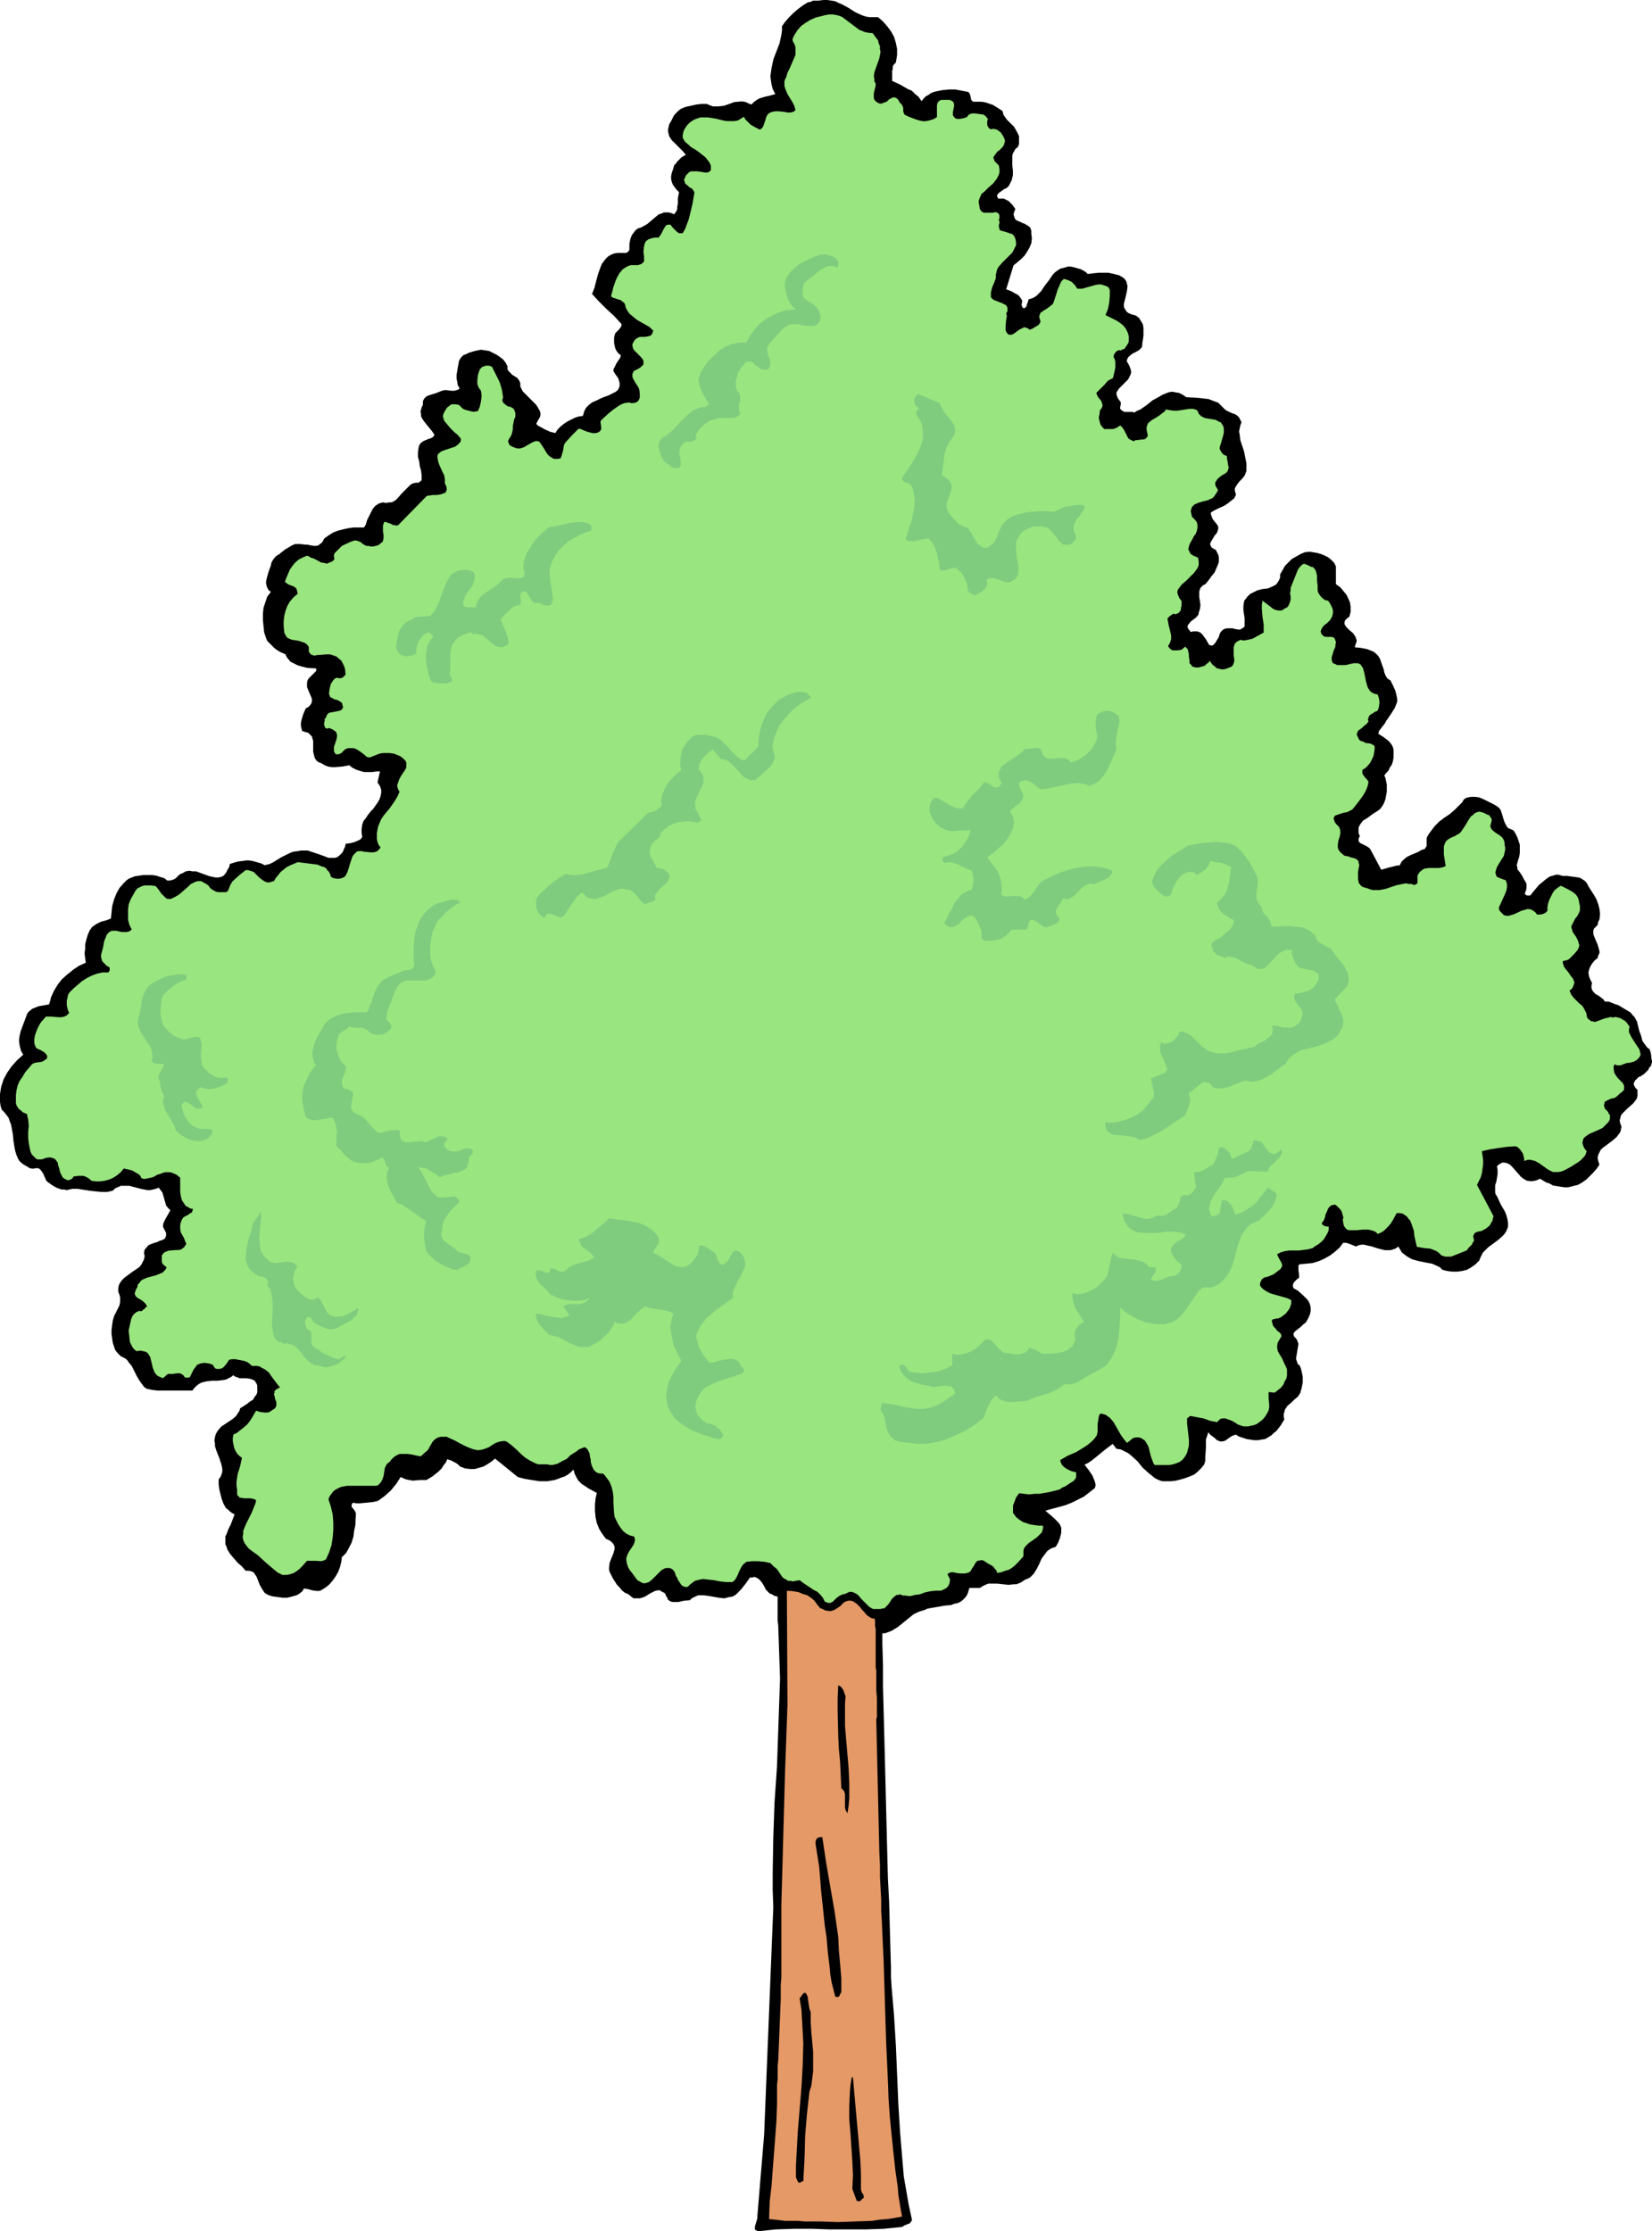 <?xml version="1.0" encoding="UTF-8" standalone="no"?>
<svg
   version="1.0"
   width="115.263mm"
   height="155.668mm"
   id="svg19"
   sodipodi:docname="Tree 101.wmf"
   xmlns:inkscape="http://www.inkscape.org/namespaces/inkscape"
   xmlns:sodipodi="http://sodipodi.sourceforge.net/DTD/sodipodi-0.dtd"
   xmlns="http://www.w3.org/2000/svg"
   xmlns:svg="http://www.w3.org/2000/svg">
  <sodipodi:namedview
     id="namedview19"
     pagecolor="#ffffff"
     bordercolor="#000000"
     borderopacity="0.25"
     inkscape:showpageshadow="2"
     inkscape:pageopacity="0.0"
     inkscape:pagecheckerboard="0"
     inkscape:deskcolor="#d1d1d1"
     inkscape:document-units="mm" />
  <defs
     id="defs1">
    <pattern
       id="WMFhbasepattern"
       patternUnits="userSpaceOnUse"
       width="6"
       height="6"
       x="0"
       y="0" />
  </defs>
  <path
     style="fill:#000000;fill-opacity:1;fill-rule:evenodd;stroke:none"
     d="m 231.555,4.525 1.293,1.131 1.131,1.293 0.97,1.293 0.808,1.454 0.485,1.616 0.323,1.616 v 0.808 0.808 l -0.162,0.97 -0.162,0.97 -0.485,0.485 -0.323,0.485 v 0.646 l -0.162,0.646 v 1.293 1.293 l 2.101,0.97 1.939,1.131 1.131,0.485 0.808,0.808 0.97,0.808 0.808,1.131 0.485,-0.646 0.646,-0.646 0.646,-0.323 0.646,-0.485 0.808,-0.323 0.646,-0.162 1.616,-0.323 1.777,-0.162 h 1.616 l 1.777,0.323 1.616,0.323 0.323,0.323 0.162,0.323 0.162,0.646 0.162,0.808 0.323,0.323 0.162,0.162 h 1.131 1.131 l 0.97,0.162 0.97,0.323 0.97,0.323 0.808,0.485 1.777,1.131 0.162,0.646 0.162,0.485 0.808,1.131 0.97,0.97 0.97,0.97 0.646,1.131 0.323,0.646 0.323,0.646 v 0.646 0.646 0.808 l -0.323,0.808 -0.646,0.485 -0.323,0.646 -0.323,0.485 -0.162,0.646 v 1.293 1.293 l 0.162,1.293 v 1.293 l -0.162,0.646 -0.162,0.646 -0.323,0.646 -0.323,0.646 -0.323,0.485 -0.485,0.323 -0.646,0.323 -0.646,0.485 -0.485,0.323 -0.485,0.485 -0.162,0.485 0.162,0.323 0.162,0.323 h 0.808 0.646 l 0.646,0.323 0.646,0.323 0.97,0.97 0.808,1.131 -0.323,0.808 -0.162,0.646 0.162,0.485 0.162,0.485 0.162,0.323 0.485,0.323 0.808,0.323 0.646,0.323 0.485,0.162 0.808,0.485 0.485,0.323 0.323,0.485 0.162,0.646 v 0.646 l 0.162,1.293 -0.162,1.293 -0.485,1.131 -0.646,1.131 -0.646,0.97 -0.97,0.97 -1.939,1.616 -1.939,6.302 1.293,0.485 1.131,0.646 0.646,0.323 0.485,0.485 0.323,0.485 0.323,0.485 v 0.485 l -0.162,0.646 0.162,0.485 0.162,0.323 0.323,0.162 0.323,-0.162 0.323,-0.323 0.162,-0.646 0.323,-0.808 v -0.323 l 0.323,-0.162 0.97,-0.323 0.808,-0.485 0.646,-0.646 0.646,-0.646 0.97,-1.454 1.131,-1.454 0.97,-1.454 0.646,-0.646 0.646,-0.485 0.808,-0.485 0.808,-0.162 0.97,-0.323 h 0.97 l 1.293,0.323 1.131,0.323 0.97,0.485 0.485,0.323 0.485,0.485 1.293,-0.162 1.454,-0.162 h 1.293 1.454 l 1.454,0.323 1.293,0.323 1.131,0.646 0.485,0.485 0.323,0.485 0.162,0.646 0.162,0.646 -0.162,1.293 -0.323,1.454 -0.323,1.293 -0.162,0.646 v 0.646 l 0.162,0.485 0.323,0.485 0.323,0.485 0.485,0.323 0.808,0.323 1.131,0.323 0.808,0.646 0.485,0.808 0.485,0.808 0.162,0.97 v 0.97 1.131 l -0.323,2.101 v 0.485 l -0.162,0.485 -0.323,0.323 -0.323,0.323 -0.808,0.485 -0.97,0.485 -0.808,0.646 -0.323,0.323 -0.162,0.323 -0.162,0.323 v 0.485 l 0.323,0.485 0.323,0.646 0.323,0.808 0.162,0.808 -0.162,0.646 -0.323,0.646 -0.323,0.646 -0.485,0.485 -0.97,0.97 -0.97,0.97 -0.323,0.485 -0.323,0.485 v 0.485 l 0.162,0.646 0.323,0.646 0.646,0.808 v 0.323 0.162 0.162 l -0.162,0.646 v 0.485 l 0.323,0.323 0.485,0.323 0.323,0.162 h 2.101 l 0.485,0.162 0.808,-0.485 0.808,-0.323 1.616,-1.131 1.616,-1.293 1.777,-0.97 0.808,-0.485 0.808,-0.323 0.808,-0.323 0.97,-0.162 0.808,0.162 0.97,0.162 0.97,0.485 0.97,0.646 2.909,0.162 1.454,0.162 1.454,0.162 1.293,0.485 1.293,0.485 0.97,0.97 0.485,0.485 0.485,0.485 1.293,0.646 1.293,0.485 0.485,0.323 0.485,0.485 0.323,0.646 0.323,0.646 -0.323,0.808 -0.162,0.808 -0.162,0.808 0.162,0.808 0.162,1.454 0.485,1.454 0.485,1.454 0.323,1.616 0.323,1.616 v 0.646 0.808 0.485 l -0.162,0.485 -0.323,0.808 -0.646,0.808 -0.646,0.646 -0.646,0.808 -0.485,0.808 -0.162,0.323 v 0.485 l 0.162,0.646 0.162,0.485 -0.485,0.97 -0.808,0.646 -0.808,0.646 -0.97,0.646 -1.777,0.808 -0.97,0.485 -0.808,0.485 v 0.485 l 0.162,0.485 0.323,0.808 0.646,0.808 0.646,0.808 0.162,0.485 v 0.485 l -0.162,0.485 -0.162,0.485 -0.646,0.808 -0.485,0.808 -0.485,0.808 -0.162,0.323 v 0.485 l 0.162,0.323 0.162,0.323 0.485,0.323 0.646,0.323 0.323,0.646 0.323,0.646 0.162,0.646 v 0.646 0.485 l -0.162,0.646 -0.485,1.131 -0.485,1.131 -0.808,0.97 -0.808,1.131 -0.808,0.97 -0.646,0.323 -0.323,0.323 -0.323,0.323 -0.162,0.485 -0.162,0.485 v 0.485 0.97 l 0.162,0.97 0.162,1.131 -0.162,1.131 -0.162,0.485 -0.162,0.485 v 0.323 l -0.323,0.485 -0.485,0.485 -0.646,0.485 -0.646,0.485 -0.485,0.646 -0.162,0.162 -0.162,0.323 v 0.323 l 0.162,0.485 0.323,0.323 0.323,0.485 0.646,-0.162 h 0.323 0.808 l 0.808,0.323 0.485,0.485 0.485,0.646 0.485,0.646 0.808,1.454 0.485,0.162 h 0.485 l 0.323,-0.323 0.323,-0.323 0.97,-1.616 0.162,-0.646 0.323,-0.646 0.485,-0.485 0.485,-0.323 0.646,-0.162 h 0.808 0.646 l 0.646,0.162 0.808,0.162 h 0.646 l 0.485,-0.323 0.323,-0.162 0.323,-0.323 v -1.131 -1.131 l -0.162,-0.97 -0.162,-1.131 v -0.97 l 0.162,-1.131 0.162,-0.485 0.323,-0.323 0.323,-0.485 0.323,-0.323 0.485,-0.485 0.646,-0.323 0.646,-0.323 0.646,-0.323 1.293,-0.323 1.454,-0.162 1.131,-0.485 0.646,-0.323 0.485,-0.323 0.323,-0.485 0.323,-0.485 0.323,-0.808 v -0.808 l 0.646,-1.131 0.646,-1.131 0.808,-0.808 0.97,-0.97 1.131,-0.646 1.131,-0.646 1.131,-0.485 1.293,-0.162 1.939,0.323 1.131,0.323 0.808,0.323 0.97,0.485 0.808,0.646 0.808,0.808 0.485,0.97 v 4.686 l 1.131,0.808 0.808,0.97 0.808,0.97 0.485,0.97 0.485,1.131 0.162,1.131 v 1.293 l -0.323,1.293 -0.646,0.485 -0.485,0.485 -0.162,0.485 v 0.485 l 0.162,0.323 0.323,0.485 0.808,0.808 0.97,0.808 0.323,0.485 0.323,0.485 0.162,0.485 0.162,0.485 -0.162,0.646 -0.323,0.808 v 0.323 l 1.616,0.162 1.616,0.323 0.808,0.323 0.808,0.323 0.646,0.485 0.646,0.646 0.485,0.808 0.323,0.97 0.646,1.778 0.162,0.808 0.323,0.808 0.485,0.808 0.808,0.485 0.646,1.293 0.646,1.454 0.323,1.293 0.162,0.808 v 0.808 l -0.323,0.808 -0.323,0.808 -0.808,1.293 -0.97,1.454 -0.485,0.646 -0.323,0.646 -1.131,1.454 -0.485,0.646 v 0.323 l -0.162,0.323 1.293,0.808 1.293,0.97 0.485,0.485 0.485,0.646 0.323,0.646 0.162,0.646 v 1.131 0.97 l -0.162,0.97 -0.323,0.97 -0.485,0.646 -0.323,0.808 -0.646,0.646 -0.485,0.646 0.323,0.808 0.162,0.808 0.162,0.808 v 0.97 0.97 l -0.162,0.808 -0.162,0.97 -0.323,0.97 -0.323,0.646 -0.323,0.485 -0.485,0.646 -0.646,0.485 -1.293,0.808 -1.293,0.97 -1.293,0.808 -0.485,0.646 -0.323,0.485 -0.323,0.646 v 0.646 0.808 l 0.323,0.808 -0.162,0.323 -0.162,0.485 v 0.323 0.162 l 0.323,0.485 0.646,0.323 1.293,0.646 0.646,0.485 0.323,0.485 2.747,5.171 0.485,-0.162 0.646,-0.162 0.485,-0.162 0.646,-0.162 1.293,-0.323 0.646,-0.162 h 0.646 l 0.485,-0.97 0.646,-0.646 0.808,-0.646 0.97,-0.485 1.939,-0.808 0.808,-0.485 0.97,-0.323 0.323,-0.485 0.162,-0.323 v -0.808 -0.808 -0.323 l 0.162,-0.485 0.485,-0.808 0.485,-0.646 0.97,-1.293 1.293,-1.293 1.293,-0.97 1.454,-0.97 1.293,-1.131 1.293,-1.293 0.646,-0.646 0.485,-0.808 0.485,-0.323 0.485,-0.162 0.97,-0.162 h 0.97 l 1.131,0.162 1.131,0.485 0.97,0.485 1.939,0.97 0.485,0.323 0.485,0.323 0.323,0.323 0.323,0.485 0.323,0.97 0.323,1.131 0.323,0.97 0.485,0.97 0.323,0.485 0.485,0.323 0.485,0.162 0.646,0.323 0.485,0.808 0.485,0.97 0.323,0.97 0.323,0.97 v 1.131 1.131 l -0.162,0.97 -0.323,0.97 -0.162,0.646 -0.162,0.485 0.162,0.646 v 0.485 l 0.646,0.808 0.646,0.97 0.485,0.97 0.323,0.485 0.323,0.646 v 0.485 0.646 l -0.162,0.646 -0.323,0.808 0.162,0.162 0.162,0.162 0.323,0.162 h 0.323 0.485 l 0.646,-0.808 0.808,-0.97 0.808,-0.97 0.97,-0.808 0.97,-0.808 0.97,-0.646 1.131,-0.323 0.485,-0.162 h 0.646 l 1.131,0.323 h 1.131 l 2.424,0.323 0.97,0.162 0.808,0.485 0.485,0.323 0.323,0.323 0.323,0.485 0.323,0.646 1.454,2.262 0.646,1.131 0.485,1.293 0.323,1.293 0.162,1.293 -0.162,1.454 -0.323,0.646 -0.162,0.808 -0.485,0.485 -0.485,0.485 -0.162,0.485 v 0.485 0.485 l 0.162,0.485 0.485,1.131 0.485,1.131 0.323,1.131 0.162,0.646 v 0.485 l -0.323,0.646 -0.162,0.646 -0.808,0.646 -0.646,0.808 -0.485,0.808 -0.323,0.808 -0.162,0.808 0.162,0.97 0.323,0.808 0.485,0.97 -0.162,0.485 v 0.485 0.323 l 0.162,0.485 0.323,0.485 0.646,0.646 0.646,0.323 0.646,0.485 0.646,0.485 0.485,0.646 h 0.97 l 0.808,0.323 0.808,0.323 0.97,0.323 1.616,0.97 0.808,0.485 0.808,0.485 0.485,0.646 0.485,0.485 0.646,1.131 0.323,1.293 0.323,1.293 0.485,1.293 0.323,1.293 0.323,0.485 0.485,0.646 0.485,0.646 0.646,0.485 0.323,1.131 0.162,1.454 0.162,0.646 -0.162,0.485 -0.162,0.646 -0.485,0.485 -0.162,0.485 -0.485,0.485 -0.646,0.646 -0.485,0.323 -0.485,0.323 -0.485,0.162 -0.323,0.323 -0.646,0.646 -0.162,0.323 -0.162,0.323 v 0.323 l 0.162,0.485 0.323,0.485 0.485,0.485 v 0.808 0.808 l -0.162,0.646 -0.323,0.485 -0.485,0.646 -0.485,0.485 -1.131,0.97 -0.97,0.97 -0.485,0.485 -0.323,0.485 -0.162,0.646 -0.162,0.646 0.162,0.808 0.323,0.808 -0.162,0.808 -0.162,0.646 -0.485,0.646 -0.485,0.646 -1.131,0.97 -1.293,0.97 -1.293,0.97 -0.485,0.485 -0.323,0.646 -0.323,0.646 -0.162,0.808 0.162,0.808 0.323,0.97 -0.646,0.97 -0.97,1.131 -0.808,0.808 -0.97,0.97 -1.131,0.808 -1.131,0.646 -1.293,0.323 -1.293,0.323 h -0.97 l -1.131,-0.162 -0.97,-0.162 -0.97,-0.162 -0.808,-0.485 -0.97,-0.323 -1.616,-0.97 -0.646,0.323 -0.485,0.162 -0.808,0.162 h -0.808 l -0.808,-0.162 -0.808,-0.485 -0.646,-0.485 -1.131,-1.293 -1.131,-1.293 -0.646,-0.646 -0.646,-0.323 -0.485,-0.162 H 396.213 l -0.646,0.323 -0.485,0.323 -0.323,0.323 0.162,0.97 v 1.131 l -0.323,1.939 -0.323,0.97 v 0.97 0.97 l 0.162,0.485 0.323,0.485 0.97,2.101 1.131,1.939 0.323,0.808 0.323,1.131 0.162,0.97 v 1.131 l -0.323,0.808 -0.323,0.646 -0.485,0.646 -0.485,0.485 -1.131,0.97 -2.424,1.778 -0.97,0.97 -0.485,0.485 -0.323,0.646 -0.323,0.646 -0.323,0.808 -0.97,0.97 -1.131,0.808 -1.131,0.646 -1.293,0.323 -1.293,0.162 h -1.293 l -1.293,-0.162 -1.293,-0.323 -0.646,-0.646 -0.646,-0.323 -1.454,-0.646 -1.777,-0.323 -0.808,-0.162 -0.808,-0.162 -1.777,-0.485 -0.646,-0.323 -0.808,-0.485 -0.646,-0.485 -0.646,-0.485 -0.485,-0.808 -0.485,-0.808 -0.646,0.485 -0.808,0.323 -0.646,0.162 h -0.646 -0.808 l -0.646,-0.162 -1.293,-0.323 -1.454,-0.485 -1.454,-0.323 -0.646,-0.162 h -0.646 l -0.808,0.162 -0.646,0.323 -0.808,-0.323 -0.808,-0.323 -0.97,-0.323 h -0.808 l -0.97,1.293 -1.293,1.131 -1.293,0.97 -1.454,0.808 -1.454,0.646 -1.616,0.485 -1.616,0.162 -1.777,0.162 -0.323,0.323 v 0.485 0.808 l 0.162,0.97 v 0.485 0.485 l -0.646,0.485 -0.646,0.646 -0.162,0.323 -0.162,0.323 v 0.485 l 0.162,0.485 1.131,0.646 1.293,1.131 1.131,1.131 0.485,0.646 0.323,0.808 0.162,0.808 v 0.808 l -0.162,0.808 -0.323,0.808 -0.323,0.646 -0.485,0.808 -0.646,0.485 -0.646,0.646 -0.646,0.485 -0.808,0.646 -0.323,0.323 -0.162,0.323 v 0.323 l 0.162,0.485 0.485,0.485 0.323,0.485 0.162,0.485 0.162,0.485 -0.162,0.97 -0.162,0.97 -0.162,0.97 -0.162,0.97 0.162,0.485 0.162,0.485 0.162,0.485 0.485,0.323 0.323,0.808 0.162,0.646 0.323,1.454 v 1.616 l -0.323,1.616 -0.162,0.485 -0.162,0.646 -0.646,0.97 -0.97,0.808 -0.808,0.808 -0.97,0.808 -0.646,0.97 -0.162,0.646 -0.162,0.485 v 0.808 l 0.162,0.646 -0.97,1.616 -1.131,1.454 -0.646,0.485 -0.646,0.646 -0.808,0.485 -0.808,0.485 -0.97,0.162 -0.97,0.162 h -0.97 l -1.131,-0.162 -0.97,-0.162 -0.97,-0.323 -0.97,-0.323 -0.808,-0.485 -0.646,0.162 -0.646,0.323 -1.131,0.808 -0.485,0.323 -0.646,0.162 h -0.646 l -0.323,-0.162 -0.485,-0.162 -0.646,-0.646 -0.485,-0.323 -0.646,-0.485 -0.485,-0.646 -0.323,0.97 -0.323,0.97 v 2.262 l -0.162,2.262 v 1.131 l -0.323,0.97 -0.808,0.97 -0.808,0.808 -0.97,0.808 -1.131,0.485 -1.293,0.485 -1.131,0.323 -1.293,0.323 -1.293,0.162 h -1.131 -1.131 l -0.97,-0.323 -0.97,-0.485 -0.808,-0.646 -0.808,-0.646 -1.616,-1.454 -1.454,-1.778 -1.616,-1.454 -0.808,-0.646 -0.97,-0.485 -0.97,-0.485 -1.131,-0.162 -0.97,-1.293 -1.939,1.454 -1.777,1.454 -1.777,1.454 -0.97,0.646 -0.97,0.485 1.131,1.454 0.97,1.454 0.323,0.808 0.323,0.808 0.162,0.808 -0.162,0.808 -1.454,1.131 -1.454,1.131 -1.616,0.808 -1.616,0.808 -1.616,0.646 -1.777,0.485 -3.555,0.97 1.131,0.97 1.131,0.97 0.646,0.646 0.485,0.485 0.485,0.646 0.323,0.808 v 0.646 0.646 l -0.323,1.293 -0.485,1.293 -0.646,1.131 -0.97,0.323 -0.646,0.323 -0.646,0.485 -0.485,0.646 -0.97,1.293 -0.646,1.454 -0.646,1.293 -0.808,1.293 -0.485,0.485 -0.485,0.485 -0.646,0.323 -0.808,0.323 -0.646,0.485 -0.646,0.323 -0.808,0.323 h -0.646 l -1.454,0.162 -3.07,-0.323 h -1.616 -0.646 l -0.808,0.323 -0.646,0.323 -0.808,0.485 h -2.747 l -0.323,1.131 -0.323,0.808 -0.485,0.646 -0.646,0.646 -0.646,0.485 -0.808,0.323 -0.808,0.162 -0.808,0.323 -1.777,0.162 -1.777,0.323 -1.939,0.323 -0.808,0.162 -0.646,0.323 -1.131,0.323 -0.808,0.323 -0.97,0.485 -0.808,0.646 -3.393,2.747 -0.808,0.485 -0.808,0.485 -0.808,0.323 -0.97,0.323 h -0.97 l -0.97,-0.323 -1.131,-0.485 -0.485,-0.323 -0.646,-0.485 h -0.808 l -0.646,-0.323 -0.646,-0.485 -0.646,-0.485 -1.131,-1.293 -0.97,-1.293 -0.485,-0.646 -0.485,-0.323 -0.646,-0.323 -0.485,-0.162 h -0.646 l -0.646,0.485 -0.323,0.162 -0.485,0.485 -0.323,0.323 -0.485,0.646 -1.454,0.162 h -0.808 -0.808 l -0.646,-0.162 -0.646,-0.323 -0.646,-0.323 -0.646,-0.646 -0.646,-1.131 -0.808,-0.97 -0.808,-1.131 -1.131,-1.131 -1.616,0.485 -0.808,0.323 -0.97,0.162 h -0.808 l -0.97,-0.162 -0.808,-0.162 -0.808,-0.485 -0.485,-0.162 -0.323,-0.323 -0.646,-0.646 -0.485,-0.97 -0.485,-0.808 -0.646,-0.808 -0.646,-0.485 -0.323,-0.162 -0.485,-0.162 -0.485,0.162 h -0.646 l -1.131,1.616 -1.293,1.616 -0.646,0.646 -0.646,0.646 -0.808,0.485 -0.97,0.162 -0.646,0.162 -0.646,0.162 -1.454,-0.162 -2.747,-0.485 -1.293,-0.162 h -1.293 l -0.485,0.162 -0.646,0.323 -0.646,0.323 -0.485,0.485 -1.616,0.162 -1.454,0.323 h -0.808 -0.646 l -0.646,-0.162 -0.646,-0.485 -0.162,-0.485 -0.323,-0.485 -0.162,-0.485 -0.323,-0.323 -0.646,-0.323 -0.485,-0.323 h -0.646 l -0.646,0.162 -1.293,0.646 -1.293,0.808 -0.808,0.323 -0.646,0.162 h -0.808 -0.808 l -0.646,-0.485 -0.808,-0.646 -0.808,-0.323 -0.808,-0.646 -0.646,-0.808 -0.646,-0.646 -1.131,-1.778 -0.808,-1.616 -0.162,-0.646 v -0.485 l 0.162,-1.293 0.485,-1.293 0.485,-1.131 0.323,-1.131 v -0.646 l -0.162,-0.485 -0.323,-0.485 -0.323,-0.323 -0.646,-0.485 -0.808,-0.323 -0.485,-0.646 -0.485,-0.646 -0.808,-1.293 -0.646,-1.616 -0.323,-1.454 -0.162,-1.778 v -1.616 l 0.162,-1.616 0.323,-1.454 -2.101,-1.131 -0.97,-0.646 -0.97,-0.646 -0.808,-0.808 -0.485,-0.808 -0.485,-0.97 -0.323,-1.131 -0.646,0.646 -0.808,0.646 -0.808,0.485 -0.97,0.323 -0.808,0.323 -0.97,0.323 -1.939,0.323 h -1.939 l -2.101,-0.323 -1.939,-0.323 -1.777,-0.485 -5.979,-4.848 -0.97,0.808 -0.97,0.646 -1.131,0.646 -1.131,0.323 -1.131,0.323 h -1.293 l -1.293,-0.162 -1.293,-0.485 -0.646,-0.646 -0.808,-0.485 -0.97,-0.485 -0.97,-0.323 -0.323,0.808 -0.646,0.808 -0.485,0.808 -0.808,0.808 -1.616,1.293 -1.616,0.97 h -1.777 l -1.777,0.162 -0.97,-0.162 -0.808,-0.162 -0.808,-0.323 -0.646,-0.323 -1.131,1.778 -1.454,1.778 -1.616,1.454 -1.777,1.293 -0.646,0.162 -0.808,0.162 -1.616,0.162 -1.777,0.162 h -0.808 l -0.97,-0.162 -0.323,0.485 v 0.323 0.323 l 0.323,0.323 0.485,0.646 0.323,0.646 -0.162,3.232 -0.323,1.454 -0.162,1.454 -0.485,1.616 -0.646,1.293 -0.808,1.454 -1.131,1.131 -0.162,1.293 -0.323,1.293 -0.485,1.293 -0.646,1.131 -0.808,1.131 -0.808,0.97 -0.97,0.808 -1.293,0.808 -0.485,0.162 h -0.646 l -1.131,-0.162 -1.131,-0.323 -1.131,-0.162 -0.323,0.646 -0.97,0.808 -0.646,0.323 -1.131,0.323 -1.293,0.323 h -1.293 l -1.131,-0.162 -1.293,-0.162 -1.131,-0.323 -0.646,-0.323 -0.485,-0.323 -0.323,-0.485 -0.323,-0.485 -0.646,-1.131 -0.808,-2.101 -0.323,-0.485 -0.323,-0.485 -0.323,-0.323 -0.485,-0.162 -0.646,-0.162 h -0.808 l -0.97,-1.131 -1.131,-0.97 -0.97,-1.131 -0.97,-1.131 -0.808,-1.293 -0.162,-0.646 -0.323,-0.646 v -0.646 -0.646 -0.808 l 0.323,-0.646 0.485,-1.293 0.646,-1.293 0.485,-1.293 0.485,-1.293 -0.646,-0.323 -0.646,-0.485 -0.485,-0.485 -0.485,-0.323 -0.646,-1.131 -0.485,-1.293 -0.323,-1.293 -0.323,-1.293 -0.162,-1.293 v -1.293 l 0.485,-0.646 0.323,-0.808 0.162,-0.646 v -0.646 l -0.162,-0.808 -0.162,-0.646 -0.485,-1.454 -0.646,-1.616 -0.485,-1.454 v -0.808 l -0.162,-0.646 0.162,-0.97 0.162,-0.646 0.323,-0.646 0.323,-0.485 0.808,-0.97 0.97,-0.646 0.97,-0.646 0.97,-0.646 0.97,-0.808 0.646,-0.97 0.323,-0.485 0.162,-0.646 1.777,-1.131 0.808,-0.646 0.808,-0.485 0.485,-0.808 0.485,-0.646 0.162,-0.485 v -0.646 -0.485 -0.646 l -0.162,-0.485 -0.323,-0.485 -0.162,-0.323 -0.323,-0.162 -0.808,-0.323 -0.97,-0.162 H 64.15 63.181 l -0.808,-0.323 -0.485,-0.162 -0.323,-0.323 -0.646,0.485 -0.646,0.323 -0.646,0.323 -0.808,0.162 -1.454,0.162 h -0.646 -0.808 l -1.454,0.162 -0.646,0.162 -0.646,0.162 -0.646,0.323 -0.646,0.485 -0.646,0.646 -0.485,0.646 H 49.123 46.052 44.437 41.528 l -1.454,-0.162 -1.454,-0.323 -0.646,-0.485 -0.485,-0.646 -0.808,-1.131 -0.646,-1.131 -0.646,-1.293 -0.646,-1.293 -0.808,-0.97 -0.323,-0.485 -0.485,-0.485 -0.646,-0.323 -0.646,-0.323 -0.808,-0.808 -0.646,-0.808 -0.323,-0.97 -0.323,-0.97 -0.162,-1.131 -0.162,-1.131 v -1.131 l 0.162,-1.293 0.162,-1.131 0.323,-1.131 0.485,-0.97 0.485,-0.97 0.485,-0.97 0.162,-0.97 v -0.646 -0.485 l -0.162,-0.646 -0.323,-0.808 v -0.97 l 0.162,-0.808 0.323,-0.646 0.485,-0.646 0.646,-0.646 0.646,-0.485 1.293,-0.97 1.454,-0.97 0.646,-0.485 0.485,-0.646 0.323,-0.646 0.323,-0.646 0.162,-0.808 -0.162,-0.97 0.162,-0.808 0.485,-0.485 0.323,-0.485 0.485,-0.323 1.293,-0.485 0.646,-0.162 0.646,-0.323 0.485,-0.162 0.485,-0.162 0.485,-0.323 0.162,-0.323 0.162,-0.485 v -0.646 l -0.323,-0.646 -0.485,-0.97 v -0.485 l 0.162,-0.646 0.485,-0.97 0.646,-1.131 0.646,-1.131 -0.646,-0.646 -0.485,-0.646 -0.97,-3.393 -0.485,-0.646 -0.485,-0.646 -0.808,0.323 -0.646,0.162 -0.808,0.162 h -0.808 l -1.616,-0.323 -3.07,-0.808 h -0.808 -0.646 -0.808 l -0.646,0.323 -0.808,0.323 -0.646,0.646 -1.454,0.323 h -1.616 l -1.616,-0.162 -1.454,-0.162 -3.07,-0.485 h -1.454 l -1.454,0.323 -0.808,-0.162 h -0.646 l -1.293,-0.485 -1.131,-0.646 -1.131,-0.808 -0.485,-0.485 -0.162,-0.485 -0.323,-0.646 -0.162,-0.485 -0.323,-0.485 -0.323,-0.485 -0.485,-0.485 -0.646,-0.162 -0.808,0.162 H 8.403 L 7.756,307.993 7.271,307.669 6.14,307.023 5.171,306.215 4.686,305.407 4.363,304.599 4.04,303.63 3.878,302.822 3.555,300.883 3.393,299.105 3.07,297.328 2.909,296.52 2.585,295.712 2.262,294.742 1.777,294.096 1.131,293.288 0.485,292.642 0.162,291.672 0,290.541 v -1.131 -0.97 l 0.162,-0.97 0.162,-0.97 0.323,-0.97 0.323,-0.97 0.97,-1.778 1.131,-1.616 1.454,-1.616 1.616,-1.454 -0.323,-0.485 -0.323,-0.646 -0.323,-1.293 -0.162,-1.293 0.162,-1.293 0.323,-1.293 0.485,-1.293 0.97,-2.585 0.323,-0.808 0.646,-0.646 0.646,-0.485 0.808,-0.323 0.808,-0.323 0.97,-0.162 1.777,-0.323 0.323,-0.97 0.162,-0.808 0.808,-1.778 0.97,-1.616 1.131,-1.454 1.454,-1.293 1.616,-1.293 1.454,-0.97 1.777,-0.808 -0.162,-1.131 -0.162,-1.293 0.162,-1.293 v -1.131 l 0.323,-1.293 0.323,-1.131 0.485,-1.131 0.646,-0.97 1.131,-0.808 1.293,-0.646 1.293,-0.323 1.293,-0.485 0.162,-1.616 0.162,-1.616 0.485,-1.778 0.646,-1.616 0.808,-1.454 1.131,-1.293 0.646,-0.646 0.646,-0.485 0.808,-0.323 0.808,-0.323 2.262,-0.323 h 1.131 1.131 l 1.131,0.162 0.97,0.323 1.131,0.323 0.808,0.646 h 0.646 l 0.646,-0.162 0.485,-0.162 0.485,-0.323 0.808,-0.808 0.485,-0.323 0.485,-0.162 0.808,-0.485 0.97,-0.162 0.808,0.162 h 0.97 l 1.777,0.646 1.777,0.646 0.808,0.162 0.808,0.162 h 0.646 l 0.808,-0.162 0.646,-0.323 0.646,-0.808 0.485,-0.97 0.323,-0.485 0.162,-0.808 0.97,-0.323 1.131,-0.323 1.293,-0.162 1.293,-0.162 1.293,0.162 1.131,0.323 1.131,0.323 0.97,0.485 1.293,-0.323 0.97,-0.485 2.101,-1.293 0.97,-0.485 0.97,-0.485 1.131,-0.485 1.293,-0.162 0.808,-0.162 h 0.808 0.97 l 0.97,0.323 1.939,0.646 1.777,0.646 0.808,0.323 h 0.808 0.808 l 0.646,-0.162 0.646,-0.485 0.646,-0.646 0.323,-0.485 0.162,-0.485 0.323,-0.646 0.162,-0.808 1.293,-0.162 1.131,-0.323 1.131,-0.485 0.485,-0.323 0.323,-0.485 -0.162,-1.131 v -0.97 l 0.162,-1.131 0.323,-0.97 0.646,-0.808 0.646,-0.97 0.646,-0.808 0.646,-0.646 1.131,-1.616 0.485,-0.808 0.323,-0.97 0.162,-0.808 v -0.808 l -0.323,-0.97 -0.323,-0.485 -0.323,-0.485 0.646,-2.909 h -0.97 l -0.97,0.162 h -1.131 -1.131 l -1.131,-0.323 -0.97,-0.323 -0.97,-0.485 -0.808,-0.646 -1.777,0.323 -1.939,0.162 h -0.97 l -0.97,-0.162 -0.808,-0.323 -0.808,-0.485 -0.808,-0.323 -0.485,-0.323 -0.485,-0.646 -0.162,-0.485 -0.162,-0.646 -0.162,-0.646 v -1.454 -1.454 l -0.162,-0.485 -0.162,-0.646 -0.485,-0.485 -0.485,-0.485 -0.646,-0.162 -0.97,-0.323 -0.162,-0.646 -0.162,-0.646 v -0.808 l 0.162,-0.808 0.485,-1.616 0.646,-1.454 0.646,-0.323 0.485,-0.485 0.323,-0.485 0.162,-0.485 v -0.646 l -0.162,-0.485 -0.485,-1.131 -0.485,-1.131 -0.162,-0.485 v -0.646 -0.485 l 0.162,-0.646 0.323,-0.485 0.646,-0.646 0.808,-0.808 0.485,-0.485 v -0.646 l -2.424,-0.162 -1.293,-0.323 -1.131,-0.323 -0.97,-0.485 -0.97,-0.485 -0.808,-0.97 -0.323,-0.485 -0.162,-0.485 -1.454,-0.646 -0.808,-0.485 -0.646,-0.485 -0.646,-0.646 -0.646,-0.646 -0.646,-0.646 -0.323,-0.808 -0.485,-1.454 -0.162,-1.616 -0.162,-1.616 v -1.616 l 0.162,-1.616 0.485,-1.454 0.485,-1.454 0.97,-1.293 -0.485,-0.323 -0.323,-0.485 -0.162,-0.323 -0.162,-0.485 -0.162,-0.808 0.162,-0.97 0.485,-1.778 0.646,-1.778 0.162,-0.808 0.485,-0.808 0.646,-0.808 0.808,-0.485 0.808,-0.646 0.808,-0.646 0.808,-0.485 0.808,-0.485 0.646,-0.323 0.485,-0.162 h 0.646 0.646 l 1.293,0.162 h 0.646 l 0.646,0.162 1.131,0.162 h 0.485 l 0.646,-0.162 0.323,-0.323 0.485,-0.323 0.323,-0.485 0.323,-0.646 1.131,-0.808 1.293,-0.808 1.293,-0.485 1.293,-0.323 1.454,-0.323 1.293,-0.162 h 1.293 1.454 l 0.485,-0.808 0.323,-1.131 0.97,-1.939 0.485,-0.97 0.646,-0.808 0.97,-0.646 0.485,-0.162 0.646,-0.162 0.808,0.162 0.808,-0.162 h 0.646 l 0.646,-0.323 0.485,-0.323 0.485,-0.485 0.97,-1.131 0.97,-0.97 0.97,-0.97 0.485,-0.485 0.646,-0.323 0.646,-0.162 h 0.808 l 0.808,-0.646 v -1.293 l -0.162,-1.293 -0.323,-1.131 -0.162,-1.293 -0.323,-1.131 v -1.293 l 0.162,-1.131 0.162,-0.646 0.323,-0.485 0.323,-0.323 0.485,-0.323 1.131,-0.485 0.97,-0.323 0.485,-0.323 0.323,-0.485 -0.646,-0.97 -1.454,-1.778 -0.646,-0.808 -0.646,-0.97 -0.162,-0.485 v -0.646 l -0.162,-0.485 0.162,-0.485 0.162,-0.646 0.323,-0.646 v -0.485 -0.485 l 0.162,-0.323 0.162,-0.323 0.646,-0.646 0.808,-0.323 1.616,-0.485 0.808,-0.323 0.808,-0.323 0.646,-0.162 h 0.646 l 1.293,0.162 h 0.646 l 0.646,-0.162 0.485,-0.162 0.323,-0.323 -0.485,-0.808 -0.162,-0.97 -0.162,-0.808 v -0.97 l 0.323,-1.939 0.323,-1.778 0.485,-0.808 0.646,-0.646 0.808,-0.323 0.646,-0.323 1.616,-0.485 1.616,-0.323 0.97,0.162 1.131,0.162 0.97,0.485 0.97,0.485 0.97,0.646 0.808,0.646 0.646,0.808 0.485,0.97 v 0.323 0.485 l 0.323,0.485 0.485,0.485 0.485,0.485 1.293,0.808 0.485,0.646 0.162,0.323 0.162,0.485 v 0.808 l 0.323,0.646 0.323,0.646 0.646,0.646 1.131,1.131 0.485,0.485 0.646,0.646 0.485,0.485 0.485,0.646 0.323,0.646 0.323,0.485 0.162,0.808 -0.162,0.808 -0.485,0.808 -0.485,0.97 0.485,0.485 0.646,0.323 1.131,0.646 1.454,0.646 1.293,0.323 0.646,-0.97 0.808,-0.808 0.808,-0.646 0.97,-0.646 0.97,-0.485 0.97,-0.485 0.97,-0.323 1.131,-0.162 0.162,-0.485 0.162,-0.646 0.485,-0.97 0.808,-0.808 0.808,-0.646 1.131,-0.485 0.97,-0.485 1.131,-0.485 0.97,-0.323 0.97,-0.485 0.97,-0.485 0.646,-0.485 0.323,-0.646 0.162,-0.485 v -0.323 -0.485 l -0.162,-0.485 -0.162,-0.646 -0.323,-0.485 -0.485,-0.646 -0.485,-0.808 v -0.485 l 0.323,-0.646 0.485,-0.97 0.646,-0.97 0.323,-0.485 0.162,-0.646 -0.646,-0.485 -0.485,-0.646 -0.323,-0.646 -0.162,-0.646 -0.162,-0.808 v -0.646 -0.808 l 0.162,-0.646 0.162,-0.485 0.323,-0.323 0.646,-0.646 0.485,-0.646 0.162,-0.323 v -0.485 l -1.939,-2.101 -2.101,-1.939 -0.97,-0.97 -0.97,-0.97 -1.777,-1.939 0.646,-1.616 0.485,-1.939 0.485,-1.778 0.646,-1.778 0.323,-0.808 0.485,-0.646 0.485,-0.646 0.646,-0.646 0.808,-0.485 0.808,-0.323 0.97,-0.162 h 1.131 0.646 0.485 l 0.485,-0.323 0.323,-0.485 v -1.616 l 0.162,-0.808 0.162,-0.646 0.323,-0.808 0.485,-0.646 0.485,-0.646 0.646,-0.485 0.646,-0.162 0.646,-0.323 1.131,-0.646 2.101,-1.778 0.97,-0.808 0.646,-0.162 0.646,-0.323 h 0.646 0.646 l 0.646,0.162 0.808,0.323 0.485,-0.646 0.323,-0.646 v -0.646 l 0.162,-0.808 v -1.454 l 0.162,-0.808 0.162,-0.808 -0.646,-0.646 -0.485,-0.646 -0.485,-0.646 -0.323,-0.808 -0.162,-0.808 v -0.646 l 0.162,-0.808 0.323,-0.97 0.162,-0.485 0.162,-0.646 0.485,-0.485 0.323,-0.485 1.131,-1.131 1.131,-0.646 -0.808,-0.97 -0.97,-0.97 -0.97,-0.97 -0.97,-0.97 -0.646,-0.97 -0.162,-0.646 -0.162,-0.646 v -0.485 l 0.162,-0.808 0.162,-0.646 0.485,-0.808 0.323,-0.646 0.323,-0.646 0.323,-0.485 0.485,-0.485 0.485,-0.485 0.646,-0.485 1.131,-0.485 1.454,-0.323 1.454,-0.323 1.293,-0.162 h 1.454 l 0.808,0.323 0.808,0.323 h 0.646 0.808 l 1.454,-0.162 1.454,-0.485 1.293,-0.485 1.616,-0.162 h 0.646 l 0.808,0.162 0.646,0.323 0.808,0.323 0.646,-0.646 0.646,-0.485 0.808,-0.485 1.616,-0.485 0.808,-0.162 1.777,-0.485 -0.646,-1.293 -0.323,-1.131 -0.162,-1.131 -0.162,-1.131 0.162,-1.131 0.162,-1.131 0.485,-2.262 1.616,-4.201 0.485,-2.262 0.162,-1.131 V 6.948 l 0.808,-1.131 0.97,-1.131 1.131,-1.131 1.293,-1.131 1.293,-0.97 1.293,-0.808 0.808,-0.162 0.646,-0.323 h 0.808 0.646 L 217.174,0 h 0.97 l 1.131,0.162 0.97,0.162 0.97,0.485 0.808,0.323 1.777,0.97 1.777,1.131 1.777,0.808 0.97,0.323 0.97,0.162 h 1.131 z"
     id="path1" />
  <path
     style="fill:#99e57f;fill-opacity:1;fill-rule:evenodd;stroke:none"
     d="m 230.101,8.726 0.485,0.646 0.485,0.646 0.485,0.646 0.162,0.808 0.323,0.646 v 0.808 l 0.162,0.808 -0.162,0.808 -0.162,0.808 -0.323,0.97 -0.646,1.778 -0.323,0.97 -0.162,0.97 0.162,0.97 v 0.485 l 0.323,0.485 v 0.646 l -0.162,0.646 -0.323,1.293 v 0.646 0.646 l 0.162,0.485 0.485,0.485 0.485,0.323 0.485,0.162 h 0.485 l 0.323,-0.162 0.97,-0.323 0.646,-0.646 0.646,-0.323 0.323,-0.162 h 0.323 0.323 l 0.485,0.323 0.323,0.323 0.323,0.646 0.323,0.323 0.323,0.323 0.323,0.808 v 0.97 l 0.323,0.808 0.97,0.485 2.101,0.808 1.131,0.323 0.97,0.162 1.131,-0.162 0.485,-0.162 0.646,-0.162 0.646,-0.323 0.485,-0.323 v -0.646 -0.485 -1.454 -0.485 l 0.162,-0.646 0.323,-0.485 0.646,-0.323 h 0.808 0.485 0.485 0.485 l 0.323,0.162 0.323,0.162 0.323,0.323 0.162,0.485 v 0.485 l -0.323,1.616 v 0.485 0.323 l 0.323,0.485 0.323,0.323 0.485,0.162 h 0.646 l 0.97,-0.162 0.97,-0.323 0.323,-0.485 0.485,-0.323 0.646,-0.162 h 0.485 l 1.293,0.162 1.131,0.162 0.646,0.485 0.162,0.323 0.323,0.162 -0.162,0.97 v 0.808 l 0.162,0.323 0.162,0.323 0.323,0.323 0.485,0.162 0.485,-0.162 0.485,0.162 h 0.323 l 0.485,0.323 0.646,0.485 0.646,0.97 0.323,0.646 0.162,0.646 -0.162,0.646 -0.162,0.485 -0.323,0.485 -0.323,0.323 -0.485,0.485 -0.485,0.323 -0.646,0.808 -0.323,0.485 -0.162,0.323 0.162,0.485 0.162,0.485 0.485,0.485 0.646,0.646 0.162,0.97 v 0.97 l -0.323,0.808 -0.323,0.646 -0.485,0.646 -0.485,0.646 -1.293,1.131 -1.131,1.131 -0.646,0.485 -0.323,0.646 -0.323,0.808 -0.162,0.646 0.162,0.97 0.162,0.97 0.323,0.485 0.323,0.323 0.485,0.162 h 0.485 0.808 0.97 l 0.808,-0.162 0.323,0.162 0.323,0.162 0.162,0.162 0.162,0.485 v 0.485 l -0.162,0.646 0.162,0.485 v 0.323 l -0.162,0.485 v 0.485 l 0.162,0.485 v 0.323 l 0.323,0.162 0.485,0.162 0.646,0.162 0.485,0.162 0.97,0.323 0.485,0.162 0.323,0.323 0.323,0.485 0.162,0.485 0.162,0.808 v 0.808 l -0.323,0.646 -0.323,0.646 -0.323,0.646 -0.485,0.485 -2.262,2.262 -0.97,1.131 -0.323,0.646 -0.162,0.646 -0.162,0.808 v 0.808 l -0.485,1.293 -0.485,1.131 -0.323,1.293 v 0.646 0.646 l 0.323,0.323 0.323,0.323 0.808,0.323 0.808,0.323 0.485,0.162 0.323,0.162 0.646,0.323 0.323,0.162 0.162,0.323 0.162,0.323 v 0.485 0.485 l -0.323,0.485 0.162,0.808 -0.162,0.808 -0.162,1.616 v 0.646 0.646 l 0.323,0.646 0.485,0.485 h 0.323 0.485 l 0.646,-0.323 1.293,-0.97 0.646,-0.323 0.646,-0.323 h 0.323 l 0.323,0.162 0.485,0.162 0.323,0.323 0.808,-0.323 0.808,-0.485 0.808,-0.485 0.485,-0.808 -0.162,-0.646 -0.162,-0.485 v -0.485 l 0.162,-0.323 0.162,-0.485 0.323,-0.162 0.646,-0.485 0.323,-0.162 0.485,-0.323 0.646,-0.485 0.808,-0.646 0.162,-0.323 0.162,-0.485 0.485,-1.454 0.485,-1.616 0.323,-0.646 0.323,-0.808 0.323,-0.646 0.646,-0.646 1.131,0.323 0.97,0.485 0.808,0.808 0.646,0.97 h 1.293 l 1.131,-0.323 2.262,-0.646 0.97,-0.162 h 0.646 l 0.485,0.162 0.485,0.162 0.485,0.162 0.485,0.323 0.323,0.646 v 1.616 l -0.162,1.778 -0.323,1.616 -0.323,0.808 -0.323,0.808 1.939,0.97 0.97,0.485 0.97,0.646 0.808,0.646 0.646,0.808 0.485,0.97 0.162,0.485 0.162,0.646 v 0.646 0.646 l -0.162,0.485 -0.323,0.485 -0.323,0.485 -0.323,0.485 -0.485,0.162 -0.646,0.323 -0.323,-0.162 -0.323,0.162 -0.323,0.162 -0.162,0.162 -0.485,0.646 -0.162,0.646 0.323,0.646 0.162,0.646 v 1.616 l -0.323,1.454 -0.323,1.293 -0.646,0.323 -0.646,0.323 -0.97,1.131 -0.97,0.97 -0.646,0.646 -0.485,0.485 0.162,0.485 0.323,0.646 0.808,0.97 0.162,0.485 0.162,0.485 v 0.485 l -0.162,0.323 -0.162,0.323 -0.323,0.323 -0.162,1.293 -0.162,0.646 0.162,0.808 0.162,0.646 0.162,0.485 0.485,0.646 0.485,0.485 h 1.131 1.131 l 0.97,-0.323 0.485,-0.323 0.485,-0.323 0.485,0.485 0.485,0.646 0.323,0.646 0.323,0.646 0.323,0.646 0.323,0.485 0.646,0.323 0.646,0.323 0.485,-0.323 h 0.485 l 1.131,-0.162 h 0.485 l 0.485,-0.162 0.323,-0.323 0.323,-0.485 -0.162,-0.808 -0.162,-0.808 v -0.646 l 0.162,-0.485 0.162,-0.485 0.323,-0.323 0.808,-0.646 1.131,-0.646 0.97,-0.646 0.808,-0.646 0.485,-0.323 0.162,-0.485 0.97,0.162 1.131,0.162 h 0.97 l 1.131,-0.162 2.101,-0.323 h 0.97 l 0.97,0.323 0.323,0.485 0.162,0.485 0.323,0.323 0.323,0.323 0.97,0.485 0.97,0.162 1.939,0.323 0.808,0.485 0.485,0.162 0.323,0.485 0.323,0.485 0.162,0.646 v 0.646 0.485 l -0.323,1.293 -0.162,0.485 -0.162,0.646 -0.323,0.97 -0.162,0.646 0.162,0.485 0.162,0.323 0.323,0.485 0.485,0.485 0.808,0.323 v 0.646 l 0.162,0.646 0.162,1.131 0.162,0.646 -0.162,0.485 -0.162,0.485 -0.485,0.485 -1.131,0.646 -0.97,0.808 -0.323,0.485 -0.323,0.485 v 0.485 l 0.162,0.646 0.162,0.162 0.162,0.323 0.162,0.162 v 0.485 l -0.323,0.485 -0.162,0.323 -0.162,0.162 -0.323,0.485 -0.485,0.485 -0.485,0.162 -0.646,0.323 -1.293,0.323 -1.131,0.323 -1.131,0.485 -0.323,0.323 -0.323,0.323 -0.162,0.485 -0.162,0.646 0.162,0.646 0.162,0.808 0.485,0.485 0.323,0.323 0.485,0.646 0.162,0.808 v 0.646 l -0.162,0.808 -0.323,0.808 -0.485,0.646 -0.323,0.646 -0.808,1.454 -0.162,0.646 -0.162,0.646 0.323,0.646 0.323,0.646 0.323,0.162 0.485,0.323 0.485,0.162 0.646,0.323 0.162,0.97 v 0.97 l -0.323,0.808 -0.485,0.646 -0.485,0.646 -0.646,0.646 -1.293,1.293 -1.293,1.131 -0.485,0.646 -0.485,0.646 -0.162,0.646 0.162,0.646 0.323,0.808 0.323,0.485 0.323,0.323 v 1.293 l -0.162,0.646 v 0.485 l -0.323,0.485 -0.323,0.323 -0.646,0.323 h -0.323 l -0.323,-0.162 -0.97,0.646 -0.646,0.646 0.323,1.778 0.485,1.939 0.162,0.808 v 0.97 l -0.323,0.97 -0.485,0.808 0.323,0.485 0.323,0.323 0.485,0.323 h 0.323 1.131 l 0.97,-0.162 0.97,-0.808 0.323,0.323 0.323,0.323 0.162,0.646 0.162,0.808 v 0.646 l 0.162,0.808 v 0.808 l 0.485,0.485 0.162,0.323 0.323,0.162 0.808,0.162 h 0.646 l 0.485,-0.162 0.646,-0.162 0.485,-0.162 0.485,-0.485 0.485,-0.323 0.323,-0.485 0.323,0.485 0.485,0.646 0.485,0.323 0.485,0.485 0.646,0.162 0.646,0.162 h 0.646 l 0.646,-0.162 0.808,-0.323 0.485,-0.162 0.485,-0.485 0.162,-0.485 0.162,-0.485 v -0.485 l -0.162,-1.293 v -1.293 -0.646 l 0.162,-0.485 0.162,-0.485 0.323,-0.323 0.485,-0.323 0.646,-0.323 0.97,0.162 0.808,-0.162 0.808,-0.162 0.646,-0.162 1.454,-0.808 1.454,-0.808 v -0.97 -1.131 l -0.323,-2.101 -0.162,-2.101 v -0.97 l 0.162,-1.131 0.646,0.485 0.646,0.485 1.454,1.131 0.646,0.323 0.808,0.162 h 0.808 l 0.323,-0.162 0.485,-0.323 0.323,-0.162 0.323,-0.162 0.323,-0.323 0.162,-0.323 0.323,-0.808 0.162,-0.646 v -0.808 l -0.162,-0.808 0.162,-0.808 v -0.646 l 0.323,-0.808 0.323,-0.808 0.646,-1.616 0.646,-1.616 0.485,-0.646 0.646,-0.646 0.323,-0.162 h 0.323 l 0.808,0.323 0.646,0.323 0.323,0.162 h 0.323 l 0.485,0.485 0.323,0.485 0.162,0.646 0.162,0.646 v 1.293 l 0.162,1.293 v 1.293 l 0.162,0.646 0.323,0.485 0.323,0.485 0.485,0.485 0.646,0.485 0.808,0.162 0.485,0.646 0.323,0.646 0.323,0.646 0.162,0.646 v 0.646 l -0.162,0.808 -0.323,0.646 -0.323,0.485 -0.808,0.808 -0.485,0.323 -0.485,0.485 -0.323,0.485 -0.162,0.323 -0.162,0.485 0.162,0.646 0.323,0.323 0.323,0.323 0.485,0.162 h 1.616 l 0.485,0.162 0.323,0.323 0.162,0.485 0.162,0.485 -0.162,0.646 v 0.485 l -0.485,1.131 -0.323,1.131 -0.162,0.485 v 0.485 0.323 l 0.162,0.485 0.162,0.323 0.485,0.162 0.646,0.323 h 0.97 0.646 0.646 l 1.293,-0.323 0.808,-0.162 h 0.646 0.485 l 0.646,0.323 0.323,0.485 0.323,0.485 0.323,1.131 0.485,2.424 0.323,1.131 0.162,0.485 0.323,0.485 0.323,0.485 0.485,0.323 0.646,0.323 0.808,0.162 0.162,0.485 0.162,0.485 0.162,1.131 -0.162,1.131 -0.162,0.646 -0.323,0.485 -0.485,0.162 -0.485,0.323 -0.808,0.485 -0.323,0.323 -0.162,0.485 -0.162,0.485 0.162,0.485 -0.485,0.646 -0.646,0.485 -0.485,0.485 -0.646,0.485 -0.485,0.323 -0.162,0.485 -0.162,0.323 v 0.323 l 0.162,0.323 0.162,0.323 0.323,0.646 0.485,0.323 0.646,0.162 0.485,0.323 1.293,0.162 0.646,0.323 0.485,0.323 v 0.97 l -0.162,0.97 -0.162,0.808 -0.485,0.97 -0.323,0.646 -0.646,0.808 -0.646,0.646 -0.808,0.485 v 0.646 0.323 l 0.323,0.485 0.485,0.646 0.323,0.323 0.485,0.646 -0.162,0.97 -0.323,0.97 -0.485,0.97 -0.485,0.808 -1.293,1.778 -1.293,1.616 -0.323,0.323 -0.323,0.162 -0.97,0.485 -0.97,0.162 -0.485,0.162 -0.485,0.162 -0.97,0.323 -0.323,0.162 -0.162,0.323 -0.162,0.323 0.162,0.485 0.162,0.485 0.323,0.485 0.485,0.485 0.323,0.323 0.162,0.485 0.162,0.323 v 0.97 l -0.162,0.808 -0.323,0.97 -0.162,0.97 v 0.97 l 0.162,0.485 0.323,0.485 0.323,0.323 0.323,0.323 0.646,0.485 0.97,0.162 0.808,0.323 0.808,0.162 0.646,0.323 0.323,0.323 0.162,0.323 v 0.323 l 0.162,0.485 -0.323,1.778 v 1.131 0.808 l 0.162,0.97 0.485,0.646 0.323,0.323 0.323,0.162 0.485,0.162 0.646,0.162 0.808,0.323 0.808,0.162 h 0.808 0.808 l 1.616,-0.323 1.454,-0.485 1.454,-0.485 1.616,-0.323 0.808,-0.162 0.808,0.162 h 0.646 l 0.808,0.323 0.485,-0.323 0.323,-0.162 v -0.323 -0.485 -0.323 -0.485 -0.485 l 0.323,-0.485 0.323,-0.485 0.485,-0.323 0.323,-0.323 0.485,-0.162 0.97,-0.162 h 0.808 1.939 l 0.97,-0.162 0.323,-0.162 0.485,-0.162 -0.162,-0.97 -0.323,-2.101 v -1.131 -0.97 l 0.323,-0.97 0.323,-0.485 0.323,-0.323 0.485,-0.323 0.646,-0.323 0.808,-0.323 0.485,-0.323 0.646,-0.323 0.485,-0.485 0.646,-0.97 0.646,-0.97 0.646,-1.131 0.646,-0.97 0.485,-0.323 0.485,-0.485 0.646,-0.323 0.646,-0.162 1.131,0.323 0.97,0.485 0.485,0.162 0.323,0.485 0.323,0.485 v 0.485 l -0.162,0.646 -0.162,0.485 v 0.485 l 0.162,0.323 0.162,0.323 0.323,0.323 0.808,0.646 0.808,0.485 0.808,0.646 0.323,0.485 0.162,0.323 0.162,0.485 v 0.646 l 0.162,0.646 v 0.808 l -0.162,0.646 -0.162,0.808 -0.808,1.293 -0.808,1.293 -0.323,0.646 -0.162,0.646 -0.162,0.485 0.162,0.646 0.162,0.485 0.646,0.323 0.808,0.323 0.485,0.162 0.485,0.162 0.323,0.97 v 0.808 l -0.162,0.97 -0.323,0.808 -0.808,1.778 -0.808,1.778 v 0.646 l 0.323,0.485 0.485,0.485 0.485,0.485 0.646,0.162 h 0.646 l 0.485,-0.162 0.646,-0.162 1.131,-0.485 0.97,-0.485 1.131,-0.323 0.485,-0.162 h 0.485 l 0.646,0.162 0.485,0.323 0.485,0.323 0.485,0.646 h 0.808 l 0.808,-0.162 0.646,-0.323 0.162,-0.162 0.323,-0.323 v -0.97 l 0.162,-0.97 0.323,-0.97 0.485,-0.97 0.485,-0.97 0.485,-0.646 0.808,-0.646 0.808,-0.485 1.616,0.808 1.454,0.808 0.808,0.646 0.485,0.646 0.323,0.808 0.162,0.97 0.162,0.646 v 0.485 0.646 l -0.162,0.485 -0.485,0.97 -0.646,0.808 -0.485,0.97 -0.485,0.97 v 0.323 l 0.162,0.485 0.162,0.646 0.323,0.485 0.646,0.97 0.485,0.97 0.162,0.646 0.162,0.485 -0.162,0.646 -0.323,0.646 -0.808,0.97 -0.808,0.808 -0.485,0.485 -0.485,0.323 -0.646,0.162 -0.646,0.162 v 0.485 l 0.162,0.485 0.162,0.485 0.323,0.485 0.808,0.97 0.646,0.97 0.646,0.808 0.162,0.485 0.162,0.485 -0.162,0.485 -0.162,0.485 -0.323,0.646 -0.646,0.485 0.485,1.131 0.646,0.808 0.808,0.808 0.646,0.646 0.808,0.646 0.485,0.808 0.485,0.97 0.162,0.485 v 0.485 l 0.323,0.646 0.485,0.323 0.323,0.323 h 0.323 l 0.485,0.162 h 0.323 l 0.97,-0.323 0.808,-0.323 0.97,-0.323 0.808,-0.162 0.485,-0.162 0.485,0.162 0.808,-0.162 0.646,0.162 0.646,0.162 0.485,0.323 0.646,0.323 0.485,0.485 0.808,1.131 -0.162,0.646 v 0.808 l 0.323,0.646 0.323,0.646 0.808,1.293 0.97,1.454 0.323,0.485 0.162,0.646 0.162,0.646 -0.162,0.485 -0.323,0.485 -0.485,0.485 -0.808,0.485 -0.646,0.162 -0.646,0.162 h -0.485 l -0.485,0.162 -0.485,0.162 -0.323,0.162 -0.485,0.162 h -0.485 -0.485 l -0.485,-0.323 -0.162,0.323 -0.162,0.162 v 0.646 l 0.162,1.131 0.485,0.808 0.485,0.646 0.646,0.646 0.646,0.646 0.323,0.646 v 0.323 0.323 0.485 l -0.323,0.323 -0.323,0.323 -0.485,0.323 -0.323,0.323 -0.323,0.323 -0.646,0.485 -0.808,0.162 -0.485,0.162 -0.323,0.162 -0.646,0.323 -0.323,0.162 -0.162,0.323 v 0.323 l -0.162,0.323 0.162,0.485 0.162,0.485 0.808,0.808 0.162,0.485 0.323,0.323 v 0.485 0.485 l -0.162,0.485 -0.323,0.485 -0.485,0.485 -0.485,0.485 -0.485,0.485 -0.646,0.323 -1.454,0.646 -1.454,0.646 -0.485,0.323 -0.646,0.485 -0.323,0.323 -0.162,0.485 -0.162,0.646 0.162,0.646 0.323,0.808 0.646,0.808 -0.323,0.97 -0.485,0.646 -0.808,0.808 -0.646,0.485 -1.777,1.131 -1.777,0.97 -0.808,0.323 -0.808,0.162 h -0.808 -0.646 l -0.646,-0.323 -0.646,-0.323 -1.131,-0.808 -1.131,-0.808 -1.131,-0.646 -0.646,-0.162 -0.646,-0.162 h -0.646 l -0.97,0.323 v -0.646 l -0.162,-0.646 -0.162,-0.646 -0.323,-0.485 -0.323,-0.485 -0.485,-0.485 -0.323,-0.323 -0.646,-0.162 -2.262,0.162 -2.262,0.323 -2.101,0.323 -2.101,0.485 0.162,1.131 0.162,1.131 v 1.293 l -0.162,1.131 -0.162,1.131 -0.323,1.131 -0.485,0.97 -0.485,0.97 4.363,8.241 -0.162,0.646 -0.162,0.646 -0.323,0.485 -0.323,0.646 -0.97,0.808 -1.131,0.646 -0.808,0.162 -0.646,0.162 -0.485,0.323 -0.162,0.323 -0.162,0.323 v 0.323 l 0.162,0.646 v 0.485 l -0.323,0.323 -0.162,0.485 -0.808,0.808 -0.646,0.808 -1.616,0.646 -1.616,0.646 -0.808,0.323 h -0.808 -0.808 l -0.97,-0.323 -0.646,-0.646 -0.646,-0.485 -0.808,-0.323 -0.808,-0.323 -1.777,-0.162 -1.777,-0.323 -0.323,-1.293 -0.323,-1.454 -0.162,-1.454 -0.485,-1.454 -0.485,-1.293 -0.485,-0.485 -0.323,-0.485 -0.646,-0.485 -0.485,-0.323 -0.808,-0.162 h -0.808 l -0.97,1.778 -0.485,0.808 -0.646,0.808 -0.646,0.646 -0.646,0.646 -0.808,0.485 -0.808,0.323 -0.485,-0.485 -0.646,-0.323 -0.646,-0.162 -0.646,-0.162 h -1.616 l -1.454,0.162 h -1.454 -0.646 l -0.485,-0.162 -0.485,-0.485 -0.323,-0.485 -0.162,-0.646 -0.162,-0.97 0.162,-0.646 -0.162,-0.485 -0.162,-0.646 -0.162,-0.485 -0.323,-0.485 -0.97,-0.97 -0.485,-0.323 -0.485,0.162 h -0.323 l -0.646,0.485 -0.323,0.485 -0.323,0.808 -0.323,0.646 -0.162,0.808 -0.323,0.808 -0.485,0.646 v 0.323 l 0.162,0.162 0.485,0.323 0.646,0.162 h 0.485 v 0.97 l -0.323,0.808 -0.485,0.808 -0.485,0.808 -0.646,0.646 -0.808,0.646 -0.808,0.485 -0.646,0.485 -1.131,0.323 -1.131,0.162 -1.293,0.162 h -1.293 -1.293 l -1.131,0.162 -1.131,0.323 -0.97,0.485 0.162,0.485 0.323,0.646 0.646,1.131 0.162,0.485 v 0.485 l -0.323,0.485 -0.162,0.323 -0.323,0.162 -0.808,0.646 -0.646,0.485 -0.808,0.323 -0.808,0.323 -0.808,0.162 -0.646,0.485 -0.162,0.323 -0.162,0.323 -0.162,0.485 v 0.485 l 0.323,0.485 0.485,0.485 0.97,0.646 0.97,0.485 1.131,0.323 2.262,0.646 1.131,0.323 0.97,0.485 v 0.808 l -0.162,0.646 -0.323,0.808 -0.485,0.646 -0.485,0.646 -0.646,0.485 -0.646,0.485 -0.808,0.323 h -0.485 l -0.323,0.162 h -0.485 l -0.323,0.485 0.162,0.485 0.162,0.646 0.323,0.485 0.485,0.485 0.323,0.485 0.485,0.323 0.485,0.485 0.162,0.646 -0.485,0.808 -0.485,0.808 -0.162,0.808 v 0.646 l 0.162,0.808 0.323,0.646 0.808,1.293 0.646,1.454 0.323,0.646 0.323,0.808 v 0.808 0.808 l -0.162,0.808 -0.485,0.808 -0.162,0.485 -0.162,0.323 -0.646,0.808 -0.808,0.646 -0.808,0.646 -1.616,-0.162 v 0.808 0.808 l 0.162,1.616 v 0.808 l -0.162,0.808 -0.323,0.646 -0.485,0.808 -0.485,0.646 -0.485,0.485 -0.646,0.485 -0.646,0.485 -0.808,0.323 -0.808,0.162 -0.646,0.162 h -0.808 -0.485 l -0.485,-0.162 -0.97,-0.323 -0.97,-0.646 -0.97,-0.485 -0.97,-0.323 -0.323,-0.162 h -0.485 -0.485 l -0.485,0.162 -0.323,0.323 -0.485,0.485 -1.777,-0.323 -1.777,-0.646 -1.777,-0.323 -0.808,-0.162 -0.97,-0.162 -0.808,0.646 v 0.162 1.293 l 0.162,1.293 0.323,2.909 v 1.454 l -0.323,1.293 -0.162,0.646 -0.323,0.646 -0.323,0.485 -0.485,0.646 -0.808,0.646 -0.808,0.323 -0.97,0.323 -0.97,0.162 h -1.939 -1.939 l -0.323,-0.485 -0.162,-0.485 -0.485,-1.293 -0.323,-1.293 -0.323,-1.293 -0.646,-1.131 -0.323,-0.485 -0.485,-0.323 -0.485,-0.323 -0.646,-0.162 h -0.646 l -0.808,0.162 -1.616,1.293 -0.808,-0.97 -0.808,-1.131 -0.646,-1.131 -0.646,-1.131 -0.646,-1.131 -0.97,-1.131 -0.485,-0.323 -0.646,-0.485 -0.646,-0.162 -0.646,-0.162 -0.323,0.323 -0.162,0.485 -0.162,0.97 -0.162,0.97 v 0.97 0.97 l -0.162,0.97 -0.323,0.485 -0.323,0.485 -0.323,0.323 -0.485,0.485 -0.97,0.808 -0.97,0.646 -2.101,1.293 -2.262,0.97 -1.939,1.131 0.162,0.646 0.323,0.646 0.485,0.485 0.646,0.485 0.646,0.323 0.646,0.323 1.293,0.323 v 0.485 0.485 0.323 l -0.162,0.323 -0.485,0.646 -0.808,0.485 -1.454,0.97 -0.808,0.323 -0.646,0.485 -2.585,0.646 -2.747,0.485 h -1.293 l -1.454,0.162 -1.293,-0.162 -1.293,-0.162 -0.808,1.131 -0.485,1.293 -0.323,0.808 v 0.646 0.646 0.646 l 0.808,1.131 0.808,0.646 0.97,0.646 0.97,0.323 0.97,0.323 1.131,0.162 1.131,0.162 h 1.131 v 0.646 l -0.162,0.646 -0.162,0.485 -0.485,0.485 -0.808,0.808 -1.131,0.808 -0.97,0.646 -0.485,0.485 -0.485,0.485 -0.323,0.485 -0.162,0.646 v 0.646 0.808 l -1.454,1.616 -0.808,0.808 -0.808,0.646 -0.808,0.485 -1.131,0.323 -0.808,0.323 -1.131,0.162 -0.162,-0.646 -0.485,-0.485 -0.323,-0.485 -0.485,-0.323 -1.131,-0.646 -0.97,-0.646 -0.646,-0.162 -0.323,0.162 h -0.485 l -0.323,0.162 -0.485,0.646 -0.323,0.646 -0.485,0.646 -0.323,0.646 -0.646,0.485 h -0.323 l -0.485,0.162 h -0.646 -0.646 l -1.131,-0.162 -0.646,-0.162 h -0.646 l -0.485,0.162 -0.485,0.323 0.323,0.646 0.323,0.646 v 0.646 l -0.162,0.646 -0.323,0.646 -0.485,0.485 -0.646,0.323 -0.646,0.323 h -1.454 l -1.454,0.162 -1.454,0.323 -1.293,0.485 -1.293,0.162 -1.293,0.323 -1.293,-0.162 h -0.646 l -0.646,-0.323 -0.485,0.162 h -0.485 l -0.646,0.485 -0.646,0.646 -0.485,0.808 -0.485,0.646 -0.646,0.646 -0.323,0.323 h -0.485 l -0.485,0.162 h -0.485 -0.808 -0.646 l -0.646,-0.323 -0.485,-0.323 -0.97,-0.97 -0.97,-0.97 -0.97,-1.131 -0.485,-0.323 -0.646,-0.323 -0.485,-0.162 h -0.646 l -0.646,0.323 -0.808,0.323 h -0.323 l -0.323,0.162 -0.646,0.323 -0.646,0.485 -0.485,0.485 -0.485,0.485 -0.646,0.323 h -0.323 -0.323 l -0.323,-0.162 -0.485,-0.162 -0.485,-0.97 -0.646,-0.808 -0.808,-0.808 -0.97,-0.485 -1.939,-1.293 -0.97,-0.646 -0.808,-0.646 -1.131,0.162 -0.646,0.162 -0.646,-0.162 h -0.646 l -0.485,-0.323 -0.646,-0.323 -0.485,-0.485 -0.323,-0.485 -0.323,-0.485 -0.646,-0.97 -0.97,-0.808 -0.808,-0.808 -1.454,-0.323 -1.777,-0.162 h -1.616 l -1.454,0.162 -0.808,0.646 -0.485,0.646 -0.323,0.646 -0.323,0.646 -0.323,0.808 -0.323,0.646 -0.485,0.808 -0.646,0.485 h -1.616 l -1.616,-0.162 -1.616,-0.323 -1.454,-0.162 -1.454,-0.162 -0.808,0.162 -0.646,0.162 -0.646,0.162 -0.646,0.485 -0.646,0.485 -0.646,0.646 h -0.646 l -0.485,-0.162 -0.485,-0.323 -0.323,-0.485 -0.646,-0.97 -0.162,-0.485 -0.323,-0.485 -0.323,-0.97 -0.323,-0.485 -0.323,-0.323 -0.323,-0.162 -0.485,-0.162 h -0.646 l -0.646,0.162 -0.808,0.485 -0.808,0.808 -1.616,1.616 -0.808,0.646 -0.485,0.162 -0.485,0.162 h -0.485 l -0.485,-0.162 -0.485,-0.323 -0.646,-0.323 -1.293,-1.778 -0.646,-0.808 -0.485,-0.808 -0.323,-0.97 -0.162,-0.97 v -0.485 l 0.162,-0.485 0.162,-0.485 0.323,-0.646 0.646,-0.97 0.646,-0.97 0.162,-0.485 0.162,-0.485 v -0.485 l -0.162,-0.646 -1.131,-0.323 -0.97,-0.485 -0.808,-0.646 -0.646,-0.808 -0.646,-0.97 -0.485,-0.97 -0.485,-0.97 -0.162,-1.131 -0.162,-2.747 v -1.454 l -0.162,-1.293 -0.323,-1.293 -0.485,-1.293 -0.808,-1.131 -0.485,-0.646 -0.485,-0.485 h -0.808 l -0.646,-0.162 -0.485,-0.323 -0.485,-0.485 -0.162,-0.323 -0.323,-0.646 -0.323,-1.131 v -0.646 l -0.162,-0.485 -0.162,-1.131 -0.323,-0.646 -0.162,-0.323 -0.485,-0.485 -0.323,-0.162 -1.293,0.485 -1.131,0.808 -1.293,0.808 -0.97,0.97 -1.293,0.646 -1.131,0.646 -0.646,0.162 -0.646,0.162 h -0.808 l -0.646,-0.162 h -0.808 -0.808 -0.808 l -0.808,-0.323 -1.293,-0.646 -1.293,-0.808 -1.131,-0.97 -1.131,-1.131 -1.293,-1.131 -1.293,-0.97 -0.485,-0.162 h -0.485 l -0.97,0.162 -0.97,0.323 -0.808,0.485 -0.97,0.646 -0.808,0.323 -0.97,0.323 -1.131,0.162 -0.808,-0.162 -0.646,-0.162 -1.616,-0.646 -1.616,-0.808 -1.454,-0.808 -1.454,-0.646 -0.646,-0.323 h -0.808 -0.646 l -0.808,0.162 -0.808,0.485 -0.646,0.646 -0.646,1.131 -0.646,1.131 -0.97,0.808 -0.485,0.485 -0.485,0.323 -2.262,-0.485 -1.131,-0.162 h -0.97 -1.131 l -0.97,0.485 -0.485,0.323 -0.323,0.323 -0.485,0.485 -0.323,0.485 -0.485,0.323 -0.323,0.323 -0.485,0.97 -0.162,1.131 -0.162,0.97 -0.323,0.97 -0.485,0.808 -0.323,0.323 -0.323,0.323 -0.485,0.162 h -0.646 -1.777 -1.777 -1.777 -1.777 l -0.808,0.162 -0.808,0.162 -0.646,0.323 -0.646,0.323 -0.646,0.485 -0.485,0.646 -0.485,0.646 -0.323,0.808 0.646,1.939 0.485,2.101 0.162,2.101 v 1.939 l -0.162,1.939 -0.323,2.101 -0.646,1.939 -0.808,1.778 -0.646,0.323 -0.646,0.162 H 83.379 82.894 82.248 80.955 l -1.293,1.454 -0.646,0.646 -0.808,0.646 -0.808,0.485 -0.97,0.323 -0.97,0.162 h -0.97 l -1.293,-0.646 -0.97,-0.808 -2.101,-1.778 -2.101,-1.939 -1.131,-0.808 -1.293,-0.97 -0.646,-0.808 -0.485,-0.646 -0.323,-0.808 -0.162,-0.808 0.162,-0.808 v -0.808 l 0.646,-1.616 0.808,-1.616 0.808,-1.616 0.646,-1.616 0.323,-0.808 0.162,-0.808 -0.323,-0.162 -0.323,-0.162 -0.808,-0.162 h -0.808 -0.808 l -0.97,-0.162 h -0.323 l -0.162,-0.323 -0.323,-0.162 -0.162,-0.485 v -0.485 -0.646 l -0.162,-1.131 v -0.97 l 0.162,-1.131 0.162,-0.97 0.323,-0.97 0.323,-1.131 0.485,-2.101 -0.646,-0.485 -0.646,-0.646 -0.485,-0.808 -0.323,-0.808 -0.162,-0.808 -0.162,-0.808 v -0.97 l 0.162,-0.808 0.97,-0.485 0.808,-0.646 0.808,-0.646 0.97,-0.808 0.646,-0.808 0.646,-0.97 1.131,-1.939 0.97,0.323 1.131,0.162 h 0.97 l 0.485,-0.162 0.485,-0.323 0.485,-0.323 0.485,-0.323 0.162,-0.323 0.162,-0.323 v -0.485 -0.485 l -0.323,-0.808 -0.162,-0.808 -0.162,-0.485 0.162,-0.323 v -0.485 l 0.323,-0.323 0.485,-0.323 0.646,-0.323 -0.808,-0.97 -1.454,-1.939 -0.646,-0.97 -0.97,-0.808 -0.97,-0.485 -0.485,-0.323 -0.646,-0.162 h -0.646 -0.808 l -0.485,-0.485 -0.646,-0.485 -0.808,-0.323 -0.808,-0.162 -0.808,-0.162 -0.808,-0.162 h -0.808 l -0.808,0.162 -0.646,0.97 -0.808,0.97 -0.485,0.323 -0.646,0.162 h -0.646 l -0.485,-0.162 -0.323,-0.485 -0.323,-0.485 -0.485,-0.162 -0.485,-0.162 -1.131,-0.162 -1.131,0.162 -0.323,0.162 -0.485,0.162 -0.485,0.646 -0.485,0.646 -0.323,0.646 -0.323,0.646 -0.323,0.646 -0.162,0.162 H 49.607 49.284 48.799 l -0.485,-0.646 -0.485,-0.323 -0.485,-0.162 H 46.699 l -1.131,0.162 h -1.293 l -1.293,1.131 -0.808,-0.323 -0.646,-0.323 -0.485,-0.485 -0.323,-0.485 -0.485,-1.293 -0.162,-0.808 -0.162,-0.646 -0.323,-1.293 -0.323,-0.485 -0.323,-0.485 -0.485,-0.323 -0.646,-0.162 -0.808,-0.162 -0.97,0.162 -0.646,-0.485 -0.485,-0.646 -0.323,-0.646 -0.323,-0.646 -0.323,-3.07 0.323,-1.454 0.323,-1.454 0.323,-0.808 0.485,-0.646 0.646,-0.485 0.808,-0.323 0.323,0.162 0.323,-0.162 0.323,-0.323 0.323,-0.162 0.162,-0.323 0.485,-0.323 -0.162,-0.323 -0.162,-0.323 -0.646,-0.646 -0.646,-0.485 -0.646,-0.323 -0.646,-0.485 -0.162,-0.323 -0.162,-0.323 v -0.323 l 0.162,-0.485 0.162,-0.485 0.323,-0.485 0.162,-0.808 0.485,-0.485 0.323,-0.485 0.485,-0.323 1.131,-0.485 2.424,-0.646 1.131,-0.485 0.485,-0.162 0.485,-0.485 0.323,-0.323 0.323,-0.646 -0.485,-0.323 -0.323,-0.323 -0.323,-0.323 -0.162,-0.485 v -0.485 -0.485 -0.646 l 0.323,-0.485 0.323,-0.323 0.323,-0.162 0.808,-0.323 1.777,-0.162 h 0.808 l 0.808,-0.162 0.323,-0.323 0.323,-0.162 0.323,-0.485 0.323,-0.485 -0.646,-1.616 -0.808,-1.454 -0.162,-0.97 v -0.808 l 0.162,-0.808 0.323,-0.808 0.323,-0.485 0.485,-0.323 0.97,-0.485 0.323,-0.323 0.485,-0.162 0.162,-0.485 0.162,-0.485 -0.808,-0.162 -0.485,-0.323 -0.646,-0.323 -0.323,-0.485 -0.323,-0.485 -0.323,-0.485 -0.323,-1.131 -0.162,-1.293 v -1.293 -1.131 -1.131 l -0.97,-0.808 -1.131,-0.485 -0.646,-0.162 h -0.646 -0.485 l -0.646,0.162 -0.808,0.323 -0.646,0.162 -1.131,0.646 -0.646,0.162 -0.808,0.162 -0.808,0.162 -0.808,-0.162 -0.323,-0.646 -0.485,-0.485 -0.646,-0.323 -0.485,-0.323 -0.646,-0.323 -0.646,-0.162 -1.454,-0.323 -0.808,0.97 -0.97,0.808 -0.97,0.646 -1.131,0.485 -1.131,0.323 -1.131,0.162 h -1.293 l -1.131,-0.162 -0.485,-0.485 -0.485,-0.323 -0.646,-0.323 -0.485,-0.162 h -1.293 l -1.293,0.162 -0.162,0.323 -0.323,0.323 -0.323,0.162 -0.485,0.162 h -0.323 l -0.323,-0.162 -0.323,-0.162 -0.323,-0.162 -0.323,-0.323 -0.162,-0.323 -0.485,-0.97 -0.162,-0.808 -0.323,-0.97 -0.162,-0.808 -0.485,-0.646 -0.323,-0.323 -0.485,-0.162 -0.485,-0.162 h -0.646 l -0.808,0.162 -0.808,0.323 H 10.342 9.857 l -0.323,-0.162 -0.646,-0.646 -0.485,-0.485 -0.323,-0.646 -0.162,-0.646 -0.323,-1.616 -0.162,-1.454 v -1.616 l 0.162,-1.616 -0.162,-1.616 -0.162,-0.646 -0.162,-0.808 -1.131,-0.485 -0.485,-0.485 -0.485,-0.323 -0.323,-0.485 -0.323,-0.485 -0.162,-0.646 v -0.808 -1.293 l 0.162,-1.293 0.323,-1.293 0.485,-1.131 0.808,-1.131 0.646,-1.131 1.777,-2.101 0.485,-0.323 0.646,-0.162 1.293,-0.162 0.485,-0.162 0.485,-0.323 0.485,-0.323 0.162,-0.323 v -0.485 l -0.323,-0.485 -0.485,-0.485 -1.131,-0.646 -0.485,-0.162 -0.485,-0.323 -0.323,-0.646 -0.162,-0.646 v -0.97 l 0.162,-0.97 0.323,-0.97 0.323,-0.808 0.485,-0.97 0.485,-0.808 1.293,-1.454 h 0.646 0.808 l 1.777,0.162 h 0.808 l 0.808,-0.162 0.646,-0.323 0.323,-0.323 0.323,-0.323 -0.323,-0.646 -0.162,-0.646 -0.162,-0.646 v -0.646 -0.646 l 0.162,-0.646 0.162,-0.808 0.323,-0.646 1.131,-1.131 1.131,-0.97 1.131,-0.97 1.293,-0.808 1.293,-0.646 1.293,-0.485 1.454,-0.323 h 1.616 l 0.162,-0.323 0.162,-0.162 v -0.808 l -0.808,-0.485 -0.808,-0.808 -0.323,-0.323 -0.162,-0.485 -0.162,-0.646 v -0.646 l 0.485,-1.778 0.323,-1.778 0.323,-0.808 0.323,-0.808 0.485,-0.646 0.808,-0.485 h 0.646 0.646 l 0.646,0.162 0.808,0.162 h 0.646 0.646 l 0.646,-0.162 0.646,-0.485 -0.646,-1.293 -0.323,-1.293 v -1.293 -1.454 l 0.162,-1.293 0.485,-1.293 0.646,-1.131 0.646,-1.131 0.485,-0.646 0.646,-0.323 0.646,-0.323 0.646,-0.162 h 0.808 0.808 l 1.293,0.162 0.808,0.97 0.646,0.97 0.808,0.808 0.323,0.323 0.485,0.323 h 0.97 l 0.646,-0.323 0.646,-0.323 0.808,-0.485 1.131,-0.97 1.293,-1.131 0.646,-0.646 0.646,-0.323 0.646,-0.323 0.646,-0.162 h 0.808 l 0.646,0.323 0.808,0.485 0.485,0.323 0.323,0.485 0.485,0.485 1.131,0.646 0.646,0.162 h 0.808 0.646 0.646 l 0.485,-0.323 0.323,-0.808 0.323,-0.808 0.485,-0.808 0.646,-0.646 1.454,-1.293 1.454,-1.131 h 0.646 l 0.485,0.162 0.485,0.162 0.485,0.162 0.808,0.808 0.323,0.323 0.323,0.323 0.808,0.646 0.808,0.485 0.485,0.162 h 0.646 l 0.485,-0.162 0.646,-0.162 0.485,-0.808 0.646,-0.808 0.646,-0.808 0.808,-0.646 0.808,-0.646 0.97,-0.485 1.939,-0.808 1.293,0.162 1.293,0.162 1.293,0.162 1.293,0.162 1.131,0.485 0.646,0.162 0.485,0.323 0.323,0.485 0.485,0.485 0.323,0.646 0.162,0.646 0.323,0.162 0.323,0.162 0.808,0.162 h 0.808 l 0.646,-0.162 0.646,-0.323 0.323,-0.323 0.485,-0.97 0.323,-0.97 0.323,-1.131 0.323,-0.97 0.323,-0.97 0.323,-0.485 0.323,-0.323 0.485,-0.485 0.485,-0.162 h 0.808 l 0.646,0.162 1.777,0.162 h 0.646 l 0.808,-0.162 0.646,-0.485 0.485,-0.646 -0.485,-0.646 -0.323,-0.808 -0.162,-0.808 v -0.808 -0.808 l 0.162,-0.808 0.162,-0.808 0.323,-0.808 0.485,-1.131 0.646,-0.97 1.616,-1.939 1.454,-2.101 0.646,-1.131 0.485,-1.131 -0.323,-0.485 -0.162,-0.485 -0.162,-0.646 0.162,-0.485 0.323,-0.97 0.485,-0.97 0.646,-0.97 0.646,-0.97 0.162,-0.485 v -0.646 -0.485 l -0.162,-0.485 -0.646,-0.646 -0.808,-0.646 -0.808,-0.323 -0.808,-0.323 -1.131,-0.162 h -0.808 -0.97 l -0.97,0.162 -0.808,0.323 -0.808,0.323 -0.808,0.323 h -0.485 l -0.485,-0.162 -0.485,-0.485 -0.646,-0.485 -0.646,-0.485 -0.808,-0.485 -0.646,-0.323 h -0.808 -0.808 l -0.808,0.323 -0.97,0.97 -0.646,0.323 H 88.55 l -0.323,-0.485 -0.162,-0.323 v -0.646 -0.485 l 0.323,-0.97 0.323,-0.97 0.162,-0.808 v -0.485 l -0.162,-0.485 -0.162,-0.323 -0.485,-0.323 -0.485,-0.323 -0.808,-0.323 -0.323,0.162 h -0.162 l -0.485,-0.162 -0.162,-0.323 -0.162,-0.485 v -0.485 l 0.162,-0.646 v -0.485 l 0.323,-0.323 0.162,-0.485 0.162,-0.323 0.323,-0.323 0.323,-0.162 0.97,-0.162 0.808,-0.162 0.808,-0.162 0.323,-0.162 0.323,-0.162 0.162,-0.323 0.162,-0.323 -0.162,-0.485 -0.162,-0.646 -0.485,-0.323 -0.485,-0.323 -1.131,-0.323 -0.485,-0.323 -0.485,-0.162 -0.162,-0.485 -0.162,-0.323 v -0.323 l 0.162,-1.131 0.323,-1.293 0.323,-0.485 0.323,-0.485 0.485,-0.485 0.646,-0.162 0.323,0.162 h 0.323 l 0.646,-0.162 0.485,-0.485 0.323,-0.323 -0.162,-1.616 -0.323,-0.808 -0.323,-0.646 -0.323,-0.646 -0.646,-0.485 -0.485,-0.485 -0.808,-0.323 -0.485,-0.162 -0.485,-0.162 h -0.97 l -2.262,0.162 -1.131,0.162 -0.323,-0.162 -0.485,-0.162 -0.162,-0.323 -0.323,-0.323 v -0.646 -0.646 l -0.323,-0.485 -0.323,-0.323 -0.485,-0.323 -0.485,-0.162 -0.97,-0.323 -0.97,-0.162 -0.97,-0.162 -0.808,-0.323 -0.485,-0.323 -0.162,-0.323 -0.323,-0.485 -0.162,-0.485 -0.162,-1.616 v -1.293 l 0.162,-1.454 0.323,-1.293 0.485,-1.293 0.646,-1.131 0.97,-1.131 1.131,-0.97 -0.162,-0.646 -0.162,-0.646 -0.323,-0.323 -0.485,-0.323 -1.293,-0.485 -0.485,-0.323 -0.485,-0.323 0.323,-0.97 0.485,-1.131 0.485,-1.131 0.646,-0.97 0.808,-0.97 0.97,-0.808 0.97,-0.485 1.131,-0.485 0.485,0.162 0.485,0.323 0.97,0.323 1.777,0.97 0.97,0.162 0.485,0.162 0.485,-0.162 0.323,-0.162 0.485,-0.162 0.485,-0.323 0.323,-0.485 -0.162,-0.485 v -0.485 l 0.162,-0.485 0.323,-0.323 0.808,-0.808 0.808,-0.808 2.424,-1.131 0.485,-0.162 0.646,-0.162 0.646,0.162 0.808,0.323 0.323,0.323 0.485,0.323 0.646,0.323 h 0.485 l 0.646,0.162 h 0.646 l 0.646,-0.162 0.646,-0.162 0.485,-0.323 0.323,-0.323 0.323,-0.162 0.162,-0.323 0.162,-0.808 v -0.808 l -0.162,-0.808 v -0.808 -0.808 l 0.323,-0.97 h 0.485 l 0.323,0.162 0.97,0.323 0.485,0.323 h 0.485 l 0.485,0.162 0.485,-0.162 7.433,-7.595 0.323,-0.162 h 0.323 l 0.97,-0.162 h 0.646 0.485 l 0.97,-0.162 0.97,-0.323 0.323,-0.162 0.162,-0.323 0.162,-0.323 v -0.485 l -0.162,-0.646 -0.323,-0.646 v -1.131 l -0.162,-0.97 -0.485,-0.97 -0.808,-1.778 -0.323,-0.97 -0.162,-0.97 v -0.485 l 0.162,-0.485 0.808,-0.646 0.808,-0.323 1.939,-0.646 0.97,-0.323 0.646,-0.485 0.646,-0.646 0.162,-0.323 v -0.646 l -0.808,-0.97 -0.97,-0.808 -0.97,-0.97 -0.808,-0.97 -0.808,-0.97 -0.162,-0.485 -0.162,-0.485 v -0.485 l 0.162,-0.485 0.323,-0.646 0.323,-0.485 0.323,-0.485 0.485,-0.323 0.323,-0.323 0.485,-0.162 h 0.808 l 0.97,0.162 0.97,0.97 0.646,0.323 0.646,0.162 0.646,0.162 0.646,0.162 h 0.646 l 0.808,-0.162 0.485,-1.131 0.323,-1.454 0.162,-1.454 -0.162,-1.293 -0.485,-0.646 -0.323,-0.646 -0.162,-0.646 v -0.808 l 0.162,-1.454 0.485,-1.454 0.646,-0.646 0.97,-0.323 h 0.808 l 0.485,0.162 0.323,0.162 0.97,1.939 0.97,1.939 0.323,0.97 0.323,1.131 0.162,0.97 0.162,1.131 -0.162,0.485 v 0.485 l 0.162,0.323 0.323,0.323 0.808,0.646 0.485,0.162 h 0.323 l 0.485,0.323 0.323,0.162 0.162,0.323 0.162,0.323 0.162,0.646 v 0.808 l -0.323,0.808 -0.162,0.808 -0.162,0.808 v 0.808 l -0.162,0.808 -0.162,0.646 -0.323,0.646 -0.323,0.485 -0.323,0.646 0.162,0.485 0.162,0.323 0.162,0.323 0.323,0.162 0.646,0.323 0.485,0.162 0.485,0.162 h 0.485 0.323 l 0.97,-0.323 0.808,-0.485 1.454,-0.808 0.808,-0.323 h 0.485 l 0.485,0.162 0.485,0.646 0.646,0.97 0.97,1.616 0.646,0.646 0.808,0.485 0.323,0.162 h 0.646 0.485 l 0.646,-0.162 0.162,-0.485 0.162,-0.485 0.323,-1.131 0.162,-1.131 0.162,-0.485 0.323,-0.485 1.616,-1.778 1.777,-1.778 h 0.485 l 0.646,0.323 1.293,0.485 0.646,0.162 0.646,0.162 h 0.808 l 0.646,-0.162 0.485,-0.323 0.323,-0.485 v -0.485 -0.323 l -0.162,-0.97 v -0.323 l 0.323,-0.485 1.777,-1.616 0.97,-0.808 1.131,-0.808 0.97,-0.646 1.131,-0.485 1.293,-0.162 0.485,0.162 h 0.646 l 0.646,-0.162 0.485,-0.323 0.323,-0.485 0.162,-0.485 v -0.485 -0.646 l -0.162,-1.131 -0.323,-0.646 -0.323,-0.485 -0.323,-0.485 -0.646,-1.131 -0.162,-0.485 v -0.646 l 0.162,-0.485 0.323,-0.485 0.485,-0.162 1.131,-0.646 0.485,-0.485 0.323,-0.323 v -0.646 -0.323 l -0.162,-0.323 -0.485,-0.646 -0.646,-0.646 -1.131,-1.131 -0.323,-0.485 -0.162,-0.808 v -0.323 l 0.162,-0.323 0.162,-0.323 0.323,-0.485 0.323,-0.323 0.323,-0.162 0.646,-0.323 h 1.454 l 0.808,-0.162 0.485,-0.162 0.323,-0.162 0.162,-0.323 0.162,-0.323 0.162,-0.485 -0.97,-0.97 -1.131,-0.646 -1.131,-0.646 -1.131,-0.646 -0.97,-0.808 -0.97,-0.808 -0.323,-0.485 -0.323,-0.485 -0.323,-0.646 -0.162,-0.808 -0.323,-0.485 -0.485,-0.323 -0.323,-0.323 -0.646,-0.162 -0.485,-0.162 -0.485,-0.162 -0.485,-0.162 -0.485,-0.323 0.323,-1.131 0.323,-1.293 0.485,-1.454 0.485,-1.131 0.646,-1.131 0.808,-0.97 0.485,-0.323 0.485,-0.323 0.646,-0.323 0.646,-0.162 h 0.97 0.808 l 0.97,-0.323 0.323,-0.323 0.323,-0.323 v -1.293 l -0.162,-1.293 0.162,-1.454 0.162,-0.646 0.323,-0.646 0.646,-0.485 0.97,-0.323 0.808,-0.162 h 0.97 l 0.323,-0.485 0.323,-0.485 0.646,-1.293 0.323,-0.485 0.323,-0.485 0.485,-0.162 h 0.323 0.323 l 0.646,0.808 0.808,0.808 0.323,0.323 0.485,0.323 h 0.485 0.485 l 0.646,-1.131 0.485,-1.293 0.485,-1.293 0.323,-1.293 0.646,-2.747 0.485,-2.747 v -0.323 l -0.162,-0.323 -0.485,-0.646 -0.646,-0.323 -0.485,-0.485 -0.646,-0.485 -0.162,-0.646 -0.162,-0.323 0.162,-0.323 0.162,-0.323 0.162,-0.485 0.485,-0.485 0.485,-0.485 0.485,-0.162 h 0.485 1.131 l 1.131,0.162 0.97,0.162 h 0.485 l 0.485,-0.162 0.162,-0.162 0.323,-0.323 v -0.485 -0.646 l -0.323,-0.808 -0.485,-0.646 -0.646,-0.808 -0.808,-0.646 -1.454,-1.131 -1.616,-0.97 -0.646,-0.646 -0.646,-0.485 -0.485,-0.646 -0.323,-0.646 v -0.646 l 0.162,-0.808 0.323,-0.808 0.323,-0.485 0.323,-0.485 0.808,-0.808 0.97,-0.646 0.808,-0.323 0.97,-0.323 h 0.97 0.97 l 2.101,0.323 1.939,0.485 0.97,0.162 h 0.97 0.97 l 0.97,-0.162 0.808,-0.485 0.808,-0.485 0.323,0.646 0.485,0.485 0.485,0.485 0.485,0.485 1.131,0.646 1.293,0.646 0.646,-0.485 0.323,-0.646 0.485,-1.454 0.162,-0.646 0.323,-0.646 0.485,-0.485 0.323,-0.162 0.485,-0.162 0.808,-0.162 h 0.808 l 1.616,0.162 0.808,0.162 h 0.808 l 0.646,-0.162 0.323,-0.162 0.323,-0.323 -0.323,-1.131 -0.485,-0.97 -1.293,-2.101 -0.485,-1.131 -0.323,-0.97 v -0.646 -0.646 l 0.162,-0.485 0.323,-0.646 0.323,-1.131 0.646,-1.293 0.97,-2.262 0.485,-1.131 v -1.293 -0.646 l -0.162,-0.646 -0.323,-0.646 -0.323,-0.646 0.162,-0.646 0.323,-0.646 0.808,-1.293 0.97,-1.131 1.131,-0.808 1.293,-0.808 1.454,-0.646 1.293,-0.323 1.293,-0.323 0.97,-0.162 h 0.97 l 0.97,0.162 0.646,0.162 0.808,0.323 0.646,0.485 1.293,0.97 0.646,0.485 0.646,0.485 1.293,0.97 0.808,0.323 0.808,0.323 0.97,0.162 z"
     id="path2" />
  <path
     style="fill:#7fcc7f;fill-opacity:1;fill-rule:evenodd;stroke:none"
     d="m 221.052,68.999 v 0.97 0.323 l -0.162,0.323 -0.646,-0.323 -0.646,-0.162 h -0.485 -0.646 l -0.485,0.162 -0.646,0.323 -1.131,0.646 -1.939,1.616 -1.131,0.808 -0.808,0.808 -0.323,0.323 -0.162,0.485 -0.162,0.97 v 0.485 0.485 0.97 l 0.646,0.646 0.646,0.485 1.616,0.97 0.646,0.646 0.485,0.646 0.323,0.646 0.323,0.97 v 0.808 l -0.162,0.646 -0.323,0.485 -0.323,0.323 -0.485,0.323 -0.485,0.162 h -1.293 l -1.454,-0.162 -1.454,-0.323 h -1.293 -0.646 l -0.485,0.162 -1.777,1.293 -1.454,1.616 -1.293,1.454 -0.646,0.808 -0.485,0.808 v 0.808 l 0.162,0.808 0.162,0.646 0.323,0.808 0.162,0.646 v 0.646 l -0.162,0.808 -0.485,0.646 h -0.485 -0.485 -0.485 l -0.485,-0.162 -0.808,-0.646 -0.646,-0.485 -0.646,-0.646 -0.323,-0.162 h -0.323 -0.485 -0.323 l -0.485,0.323 -0.323,0.485 -0.646,0.646 -0.485,0.808 -0.485,0.808 -0.162,0.97 -0.323,0.808 v 0.97 0.97 l 0.323,0.97 0.323,0.323 0.323,0.323 0.162,0.808 v 0.646 0.646 l -0.323,0.808 v 0.808 0.646 l 0.162,0.485 0.323,0.323 -0.323,0.485 -0.646,0.485 -0.323,0.162 -0.808,0.162 h -0.97 -0.97 -0.97 -0.97 l -0.323,0.162 -0.485,0.162 -0.808,0.162 -0.808,0.323 -0.646,0.485 -0.646,0.485 -1.293,1.293 -0.97,1.454 0.162,0.323 v 0.323 0.323 l -0.323,0.323 -0.323,0.162 -0.323,0.162 -0.808,0.162 -0.323,-0.162 -0.485,0.162 -0.485,0.162 -0.323,0.323 -0.646,0.808 -0.162,0.485 -0.162,0.485 v 0.646 0.646 l 0.162,0.646 0.162,0.646 v 0.485 0.485 0.485 l -0.323,0.485 -0.646,0.162 h -0.485 l -0.646,-0.162 -0.485,-0.323 -0.808,-0.646 -0.97,-0.646 -0.808,-1.454 -0.323,-0.808 -0.162,-0.808 -0.162,-0.808 v -0.808 l 0.323,-0.808 0.485,-0.646 0.808,-0.485 0.808,-0.485 1.454,-1.293 1.131,-1.293 1.293,-1.293 1.293,-1.293 0.646,-0.485 0.646,-0.646 0.808,-0.323 0.808,-0.323 0.97,-0.323 h 0.97 l 0.808,-0.808 -0.646,-0.97 -0.485,-0.97 -0.646,-1.131 -0.485,-1.131 -0.323,-1.131 -0.162,-1.131 0.162,-0.485 0.162,-0.646 0.162,-0.485 0.323,-0.646 0.97,-1.454 1.131,-1.454 1.454,-1.293 1.293,-1.293 1.616,-0.97 0.808,-0.323 0.808,-0.323 0.97,-0.162 0.97,-0.162 h 0.808 0.97 l 0.97,-1.778 1.293,-1.778 1.293,-1.454 1.777,-1.293 1.777,-0.97 0.97,-0.485 0.97,-0.323 0.97,-0.323 1.131,-0.162 0.97,-0.162 h 1.131 l -0.808,-0.485 -0.646,-0.808 -0.485,-0.808 -0.485,-0.97 -0.162,-0.97 -0.323,-0.97 -0.162,-0.97 v -0.97 l 0.162,-0.808 0.323,-0.808 0.485,-0.646 0.323,-0.485 1.131,-1.131 1.131,-0.97 1.454,-0.808 1.293,-0.646 1.454,-0.646 1.293,-0.485 1.454,-0.162 0.808,0.162 0.646,0.162 0.485,0.162 0.646,0.323 0.485,0.485 z"
     id="path3" />
  <path
     style="fill:#7fcc7f;fill-opacity:1;fill-rule:evenodd;stroke:none"
     d="m 247.876,106.327 0.162,0.646 0.323,0.646 0.646,1.131 0.808,0.97 0.97,1.131 0.646,0.97 0.323,0.646 v 0.485 l 0.162,0.646 -0.162,0.646 -0.162,0.646 -0.485,0.646 -0.808,1.131 -0.646,1.131 -0.323,1.131 -0.323,1.293 -0.323,2.585 -0.162,1.293 -0.162,1.293 0.97,0.485 0.808,0.646 0.323,0.485 0.323,0.485 0.162,0.646 v 0.646 l -0.323,1.131 -0.485,1.293 -0.485,1.454 v 0.646 0.808 l 0.323,0.646 0.323,0.646 1.131,1.293 0.97,1.131 0.646,0.485 0.646,0.323 0.646,0.323 0.808,0.162 0.646,0.97 0.646,0.97 0.646,1.131 0.646,1.131 0.485,0.323 0.323,0.323 0.485,0.323 0.485,0.162 h 0.485 l 0.646,-0.162 0.485,-0.485 0.808,-0.485 0.485,-0.808 0.485,-0.97 0.323,-0.97 0.485,-0.97 0.485,-1.131 0.646,-0.808 0.97,-0.808 0.485,-0.323 0.485,-0.323 1.293,-0.485 1.293,-0.323 1.454,-0.323 1.454,-0.162 2.909,-0.162 2.909,0.162 1.939,-0.97 0.97,-0.323 0.97,-0.162 0.97,-0.162 0.97,-0.162 h 1.131 l 0.97,0.162 v 0.485 l -0.162,0.485 -0.485,0.808 -0.646,0.97 -0.808,0.808 -0.485,0.97 -0.323,0.97 v 0.485 0.646 l 0.323,0.646 0.323,0.646 v 0.323 0.485 l -0.162,0.323 -0.323,0.323 -0.323,0.323 -0.323,0.323 -0.323,0.162 -0.485,0.162 h -0.646 -0.485 l -0.485,-0.162 -0.323,-0.323 -0.646,-0.646 -0.646,-0.808 -0.646,-0.808 -0.646,-0.808 -0.808,-0.808 -0.323,-0.162 -0.646,-0.162 -0.97,-0.162 h -0.97 -0.97 l -0.97,0.323 -0.808,0.323 -0.808,0.485 -0.808,0.646 -0.485,0.808 -0.485,0.808 -0.323,0.808 v 0.97 0.808 l 0.162,1.939 0.323,1.778 0.162,0.97 v 0.808 0.646 l -0.162,0.808 -0.323,0.485 -0.646,0.646 -0.808,0.485 -0.485,0.162 h -0.646 l -1.293,-0.323 -0.646,-0.323 -0.646,-0.162 -0.646,-0.162 -0.646,-0.162 -0.808,0.162 -0.646,0.323 0.162,0.808 v 0.646 l -0.323,0.485 -0.323,0.485 -0.485,0.485 -0.485,0.323 -1.131,0.646 -0.323,0.162 h -0.485 l -0.323,-0.162 -0.323,-0.162 -0.646,-0.485 -0.323,-0.646 v -0.808 l -0.162,-0.808 -0.323,-0.646 -0.323,-0.808 -0.808,-1.293 -1.293,-1.293 h -0.485 -0.646 l -1.131,0.323 -0.97,0.323 h -0.485 l -0.646,-0.162 -0.323,-2.262 -0.485,-2.101 -0.323,-0.97 -0.323,-0.97 -0.646,-0.97 -0.808,-0.97 h -0.808 l -0.808,0.162 -0.808,0.162 -0.646,0.162 -0.808,0.162 h -0.808 -0.808 l -0.646,-0.485 0.97,-3.393 0.646,-1.616 0.323,-1.778 0.323,-1.778 0.162,-1.939 -0.162,-0.808 -0.162,-0.97 -0.162,-0.808 -0.323,-0.808 -0.323,-0.485 -0.323,-0.323 -0.646,-0.162 -0.485,-0.162 -0.485,-0.323 -0.162,-0.162 -0.162,-0.323 v -0.162 l 0.162,-0.323 0.162,-0.323 1.939,-2.909 0.97,-1.454 0.808,-1.616 0.808,-1.616 0.485,-1.616 0.162,-0.808 v -0.97 -0.97 l -0.162,-0.97 v -0.646 l -0.323,-0.646 -0.323,-0.646 -0.485,-0.646 -0.323,-0.485 -0.162,-0.646 0.162,-0.323 0.162,-0.323 0.162,-0.323 0.323,-0.323 -0.485,-0.323 -0.485,-0.323 -0.162,-0.485 -0.162,-0.646 v -0.485 l 0.162,-0.485 0.323,-0.485 0.485,-0.485 z"
     id="path4" />
  <path
     style="fill:#7fcc7f;fill-opacity:1;fill-rule:evenodd;stroke:none"
     d="m 155.932,139.938 -1.616,0.485 -1.454,0.646 -1.454,0.808 -1.454,0.808 -1.293,1.131 -1.131,1.131 -0.97,1.293 -0.808,1.454 -0.323,0.646 -0.162,0.646 -0.323,1.293 v 1.454 l 0.162,1.454 0.485,2.747 0.162,1.454 v 1.293 l -0.162,0.323 -0.162,0.323 -0.485,0.323 h -0.485 -0.646 l -0.646,-0.162 -0.485,-0.323 -0.808,-0.162 h -0.485 -0.485 l -0.323,-0.323 -0.485,-0.485 -0.485,-0.808 -0.162,-0.323 -0.323,-0.323 -0.323,-0.646 -0.162,-0.162 h -0.323 -0.162 l -0.323,0.162 -0.323,0.162 -0.323,0.485 v 0.646 l 0.162,0.646 v 0.646 0.485 l -0.162,0.323 -0.808,0.162 -0.808,0.323 -0.646,0.323 -0.646,0.646 -1.131,1.131 -1.131,1.293 0.646,1.616 0.808,1.616 0.162,0.808 0.323,0.808 0.162,0.97 -0.162,0.808 -0.808,0.323 -0.646,0.323 h -0.646 l -0.646,-0.162 -0.485,-0.162 -0.485,-0.323 -0.97,-0.808 -0.97,-0.808 -0.97,-0.808 -0.646,-0.162 -0.485,-0.162 -0.646,-0.162 -0.808,0.162 -0.323,-0.323 -0.323,-0.162 h -0.323 l -0.323,0.162 -0.808,0.323 -0.485,0.162 -0.323,0.162 -0.646,0.323 -0.646,0.485 -0.485,0.485 -0.485,0.646 -0.323,0.485 -0.162,0.646 -0.323,1.454 v 1.293 1.454 1.454 l -0.162,1.454 0.162,0.485 0.323,0.485 0.162,0.646 -0.162,0.162 -0.162,0.323 -0.646,0.162 -0.646,0.162 h -1.454 -0.808 l -0.646,-0.162 -0.646,-0.162 -0.485,-0.323 -0.485,-1.454 -0.323,-1.454 -0.323,-1.454 -0.162,-1.616 0.162,-1.454 0.162,-1.616 0.323,-0.646 0.323,-0.646 0.485,-0.646 0.485,-0.646 -0.162,-0.323 -0.162,-0.162 -0.485,-0.485 -0.646,-0.162 -0.162,0.162 -0.323,0.162 -0.646,0.323 -0.485,0.646 -0.485,0.646 -0.323,0.646 -0.323,0.646 -0.162,0.808 -0.162,0.646 0.162,0.808 -0.646,0.323 -0.646,0.323 h -0.646 l -0.646,0.162 -0.808,-0.162 -0.646,-0.162 -0.646,-0.485 -0.323,-0.485 -0.323,-0.646 -0.162,-0.646 0.162,-0.808 0.162,-0.97 0.162,-0.808 0.162,-0.808 0.323,-0.808 0.485,-0.808 0.485,-0.646 0.646,-0.646 0.808,-0.485 0.808,-0.323 0.485,-0.323 0.485,-0.323 1.454,-0.162 h 1.293 l 1.131,-0.162 0.808,-0.808 0.646,-0.97 0.485,-0.97 0.485,-1.131 0.808,-2.262 0.808,-2.101 0.485,-0.97 0.485,-0.97 0.646,-0.808 0.808,-0.485 0.97,-0.485 1.131,-0.162 h 0.485 0.808 l 0.646,0.162 0.808,0.323 0.323,0.485 0.162,0.646 v 0.646 l -0.162,0.485 -0.323,1.131 -0.646,0.97 -0.808,0.97 -0.646,1.131 -0.323,0.97 -0.162,0.485 v 0.646 l 0.162,0.485 0.323,0.162 0.485,0.162 h 0.323 1.454 l 0.485,0.162 0.162,-0.646 0.162,-0.646 0.646,-1.131 0.808,-0.97 0.97,-0.646 1.131,-0.808 1.131,-0.646 0.97,-0.808 0.97,-0.97 0.323,-0.323 0.485,-0.162 0.646,-0.162 h 0.485 1.131 l 1.293,0.162 0.485,-0.162 h 0.323 l 0.485,-0.162 0.162,-0.323 0.162,-0.323 v -0.485 l -0.162,-0.646 -0.162,-0.808 0.162,-1.616 0.485,-1.616 0.808,-1.454 0.808,-1.293 0.97,-1.293 1.131,-1.293 1.131,-0.97 1.293,-1.131 1.454,-0.162 1.454,-0.323 2.909,-0.646 1.293,-0.162 h 1.454 l 1.293,0.162 0.646,0.323 0.646,0.323 z"
     id="path5" />
  <path
     style="fill:#7fcc7f;fill-opacity:1;fill-rule:evenodd;stroke:none"
     d="m 213.942,183.891 -1.939,1.131 -1.939,1.293 -1.616,1.454 -1.616,1.778 -1.293,1.778 -0.485,0.97 -0.485,1.131 -0.323,0.97 -0.323,1.131 -0.162,0.97 v 1.131 l 0.323,0.808 0.162,0.646 v 0.485 0.646 l -0.323,0.485 -0.162,0.646 -0.808,0.97 -1.939,1.778 -0.97,0.808 -0.808,0.808 h -0.808 -0.646 l -0.646,-0.323 -0.646,-0.323 -0.485,-0.323 -0.485,-0.485 -0.97,-1.131 -0.97,-0.97 -0.97,-0.97 -0.485,-0.485 -0.646,-0.323 -0.646,-0.162 h -0.646 l -2.262,-2.585 -0.646,0.485 -0.646,0.485 -0.646,0.646 -0.646,0.646 -0.485,0.646 -0.323,0.646 -0.162,0.808 -0.162,0.808 0.646,0.808 0.485,0.646 0.162,0.646 v 0.646 0.646 l -0.162,0.646 -1.293,2.747 -0.646,1.454 -0.162,0.646 0.162,0.808 v 0.808 l 0.485,0.808 1.131,2.101 -0.97,0.808 -1.293,-0.323 -1.454,-0.162 -1.293,0.162 -1.293,0.162 -1.131,0.323 -1.293,0.646 -0.97,0.808 -1.131,0.97 v 0.323 0.323 l -0.323,0.485 -0.485,0.485 -0.485,0.323 -0.485,0.485 -0.485,0.485 -0.323,0.646 -0.162,0.323 v 0.485 l -0.162,0.808 0.162,0.646 0.162,0.485 0.323,0.646 0.323,0.485 0.323,0.646 0.323,0.485 0.162,0.646 1.131,0.162 0.646,0.162 0.485,0.323 0.485,0.323 0.323,0.323 0.323,0.485 0.162,0.646 -0.162,0.323 -0.162,0.485 -0.485,0.808 -0.808,0.646 -0.808,0.646 -0.646,0.808 -0.485,0.646 -0.323,0.323 v 0.485 0.485 l 0.162,0.485 -0.808,0.323 -0.97,0.323 -0.808,0.323 h -0.323 l -0.323,-0.162 -0.97,-0.97 -0.485,-0.646 -0.485,-0.646 -0.485,-0.485 -0.646,-0.485 -0.485,-0.323 h -0.646 l -0.808,-0.162 -0.646,-0.162 -0.808,0.162 -0.485,0.162 -1.293,0.485 -1.131,0.646 -1.131,0.646 -1.293,0.323 -0.646,0.323 h -0.646 l -0.808,-0.162 -0.808,-0.162 -1.454,-1.454 -1.454,1.293 -1.131,1.616 -1.131,1.616 -0.97,1.616 -0.485,0.323 -0.323,0.162 h -0.323 l -0.323,-0.162 -0.646,-0.162 -0.646,-0.323 -0.646,-0.323 h -0.646 -0.323 l -0.323,0.162 -0.323,0.485 -0.323,0.485 -0.646,-0.485 -0.485,-0.485 -0.485,-0.646 -0.323,-0.646 -0.162,-0.646 v -0.808 -0.646 -0.646 l 0.808,-1.131 0.808,-0.808 1.939,-1.778 1.939,-1.454 2.262,-1.454 1.454,0.323 h 1.293 l 1.454,-0.162 1.293,-0.323 2.909,-0.808 2.585,-0.646 1.293,-3.232 0.646,-1.616 0.485,-0.97 0.323,-0.808 8.079,-7.918 0.97,-0.162 0.97,-0.323 0.808,-0.646 0.485,-0.323 0.323,-0.485 -0.162,-1.454 0.323,-1.293 0.485,-1.293 0.646,-1.293 0.808,-1.131 0.97,-0.97 0.97,-0.97 1.131,-0.808 -0.323,-1.131 v -1.131 l 0.162,-1.131 0.162,-1.131 0.323,-1.131 0.646,-0.97 0.646,-0.97 0.808,-0.808 0.485,-0.485 0.646,-0.323 0.646,-0.162 h 0.646 1.454 l 1.454,0.323 0.646,0.162 0.808,0.162 0.485,0.323 0.646,0.323 0.97,0.97 0.97,0.97 0.97,1.131 0.97,0.97 1.131,0.97 0.646,0.323 0.646,0.162 3.717,-3.717 v -1.939 l 0.323,-1.939 0.485,-1.778 0.646,-1.616 0.808,-1.616 1.131,-1.454 1.293,-1.293 0.646,-0.646 0.808,-0.485 0.97,-0.485 0.97,-0.485 1.131,-0.323 0.97,-0.323 h 1.131 l 0.97,0.162 0.485,0.162 0.323,0.323 0.323,0.323 z"
     id="path6" />
  <path
     style="fill:#7fcc7f;fill-opacity:1;fill-rule:evenodd;stroke:none"
     d="m 295.059,189.062 0.162,0.97 -0.162,1.131 -0.485,2.101 -0.162,1.131 -0.162,1.131 v 0.97 l 0.162,1.131 -0.646,1.454 -1.293,2.909 -0.646,1.454 -0.97,1.293 -0.97,1.131 -0.646,0.485 -0.646,0.323 -0.646,0.323 -0.808,0.162 -0.808,-0.323 -0.808,-0.162 -0.97,-0.162 h -0.808 l -1.616,0.162 -1.454,0.323 -0.808,0.162 -0.808,0.162 -1.454,0.323 -1.616,0.323 -1.616,0.162 -1.293,-0.97 -1.131,-0.97 -0.646,-0.162 -0.646,-0.323 -0.808,0.162 -0.808,0.162 -0.162,0.323 -0.162,0.323 0.162,0.646 0.162,0.646 0.323,0.646 0.323,0.646 0.162,0.646 -0.162,0.808 -0.162,0.323 -0.323,0.323 -0.323,0.485 -0.485,0.323 -0.646,0.485 -0.646,0.485 -0.323,0.323 -0.485,0.485 0.485,0.646 0.323,0.646 0.162,0.808 0.162,0.808 -0.162,0.808 -0.162,0.808 -0.323,0.808 -0.485,0.808 -0.485,0.97 -0.646,0.808 -0.646,0.808 -0.808,0.646 -1.616,1.454 -1.777,1.293 1.616,2.101 0.808,1.131 0.646,1.131 0.485,1.293 0.162,1.293 0.162,1.293 -0.162,1.454 0.323,0.323 0.323,0.162 0.808,0.162 1.616,-0.162 h 0.808 0.808 l 0.808,0.323 0.323,0.323 0.323,0.323 0.808,-0.323 0.646,-0.485 0.646,-0.808 0.485,-0.646 1.131,-1.616 0.646,-0.808 0.808,-0.485 1.939,-0.97 2.262,-0.97 2.262,-0.808 2.262,-0.485 2.424,-0.323 h 2.262 l 1.131,0.162 1.131,0.162 1.131,0.323 1.131,0.485 v 0.485 l -0.162,0.323 -0.485,0.646 -0.485,0.485 -0.808,0.323 -1.454,0.646 -0.808,0.323 -0.646,0.323 -0.646,-0.162 h -0.646 l -0.485,0.162 -0.485,0.323 -0.97,0.646 -1.616,1.778 -0.97,0.646 -0.485,0.323 -0.485,0.162 h -0.646 l -0.646,-0.162 -0.323,0.646 -0.485,0.646 -0.808,1.293 -0.323,0.646 v 0.646 l 0.162,0.323 0.162,0.323 0.323,0.323 0.323,0.323 v 0.323 l -0.162,0.485 -0.162,0.323 -0.323,0.162 -0.808,0.485 -0.808,0.323 -0.485,0.162 -0.485,0.162 h -0.485 l -0.485,-0.162 -0.97,-0.646 -0.808,-0.646 -0.485,-0.162 -0.323,-0.323 h -0.323 -0.485 l -0.323,0.323 -0.162,0.323 -0.162,0.808 -0.162,0.808 -0.485,0.323 h -0.485 -1.131 -0.485 -0.646 -0.97 l -0.808,0.97 -0.808,0.646 -0.808,0.485 -0.808,0.485 -0.97,0.162 -0.97,0.162 h -0.97 -1.131 l -0.323,-0.323 -0.323,-0.323 v -0.485 -0.485 -0.808 -0.323 l -0.323,-0.485 -0.323,-0.808 -0.485,-0.97 -0.485,-0.97 -0.323,-0.323 -0.485,-0.323 h -0.646 l -0.485,0.162 -0.808,0.485 -0.97,0.808 -0.808,0.808 -0.808,0.485 -0.485,0.323 h -0.485 -0.323 l -0.485,-0.162 -0.485,-0.323 -0.646,-0.485 1.293,-2.747 0.808,-1.293 0.646,-1.454 0.97,-1.131 0.97,-1.131 0.646,-0.323 0.485,-0.323 0.808,-0.323 0.646,-0.162 0.323,-1.454 0.162,-1.131 -0.162,-1.293 -0.323,-1.131 -1.777,-0.808 -0.808,-0.323 -0.808,-0.485 -0.97,-0.323 -0.97,-0.323 h -0.808 l -1.131,0.162 -0.162,-0.162 -0.162,-0.162 -0.162,-0.485 0.162,-0.485 0.162,-0.323 0.646,-0.162 0.646,-0.162 1.293,-0.485 1.131,-0.646 0.97,-0.97 0.808,-1.131 0.808,-1.131 0.485,-1.131 0.323,-1.131 h -0.97 -0.97 l -2.424,0.162 h -1.131 l -1.131,-0.323 -0.97,-0.485 -0.485,-0.162 -0.323,-0.485 -0.646,-0.485 -0.485,-0.646 -0.485,-0.646 -0.323,-0.646 -0.323,-0.646 -0.162,-0.646 v -0.808 l 0.162,-0.808 0.162,-0.808 0.485,-0.646 0.323,-0.323 0.323,-0.162 h 0.485 l 0.485,0.162 2.909,1.778 0.646,0.323 0.808,0.323 0.97,0.162 h 0.97 l 0.646,-0.97 0.646,-0.808 1.293,-1.778 0.808,-0.646 0.808,-0.808 1.454,-1.778 h 0.323 0.323 l 0.646,0.323 1.131,0.808 0.646,0.162 h 0.485 l 0.323,-0.162 0.162,-0.162 0.323,-0.485 0.323,-0.485 -0.485,-0.646 -0.323,-0.808 v -0.646 -0.646 l 0.323,-0.646 0.323,-0.646 0.485,-0.485 0.646,-0.485 1.454,-0.97 1.454,-0.97 1.293,-0.97 0.485,-0.485 0.485,-0.485 h 0.646 0.485 l 0.485,-0.162 h 0.646 l 0.485,-0.162 0.485,0.162 h 0.485 l 0.485,0.323 0.323,0.97 0.162,0.485 0.485,0.485 0.323,0.323 0.485,0.162 h 0.646 1.131 l 1.131,-0.162 h 1.131 l 0.646,0.162 0.485,0.162 0.485,0.323 0.323,0.485 1.293,-0.323 0.97,-0.485 1.131,-0.646 0.808,-0.646 0.808,-0.808 0.808,-0.97 0.646,-1.131 0.485,-0.97 0.162,-0.808 -0.162,-0.808 -0.162,-0.808 -0.162,-1.616 v -0.808 l 0.162,-0.808 0.162,-0.808 0.485,-0.485 0.808,-0.323 0.808,-0.323 h 0.808 l 0.808,0.162 0.808,0.323 0.808,0.485 z"
     id="path7" />
  <path
     style="fill:#7fcc7f;fill-opacity:1;fill-rule:evenodd;stroke:none"
     d="m 331.093,230.267 0.323,0.646 0.162,0.485 0.162,1.131 -0.162,1.131 -0.323,2.262 0.162,1.131 0.162,0.485 0.162,0.485 0.323,0.485 0.646,0.485 v 0.646 l 0.323,0.808 0.323,0.485 0.646,0.646 0.485,0.485 0.323,0.646 0.323,0.808 0.162,0.808 h 1.454 l 3.232,-0.162 1.454,0.162 1.616,0.162 0.646,0.162 0.808,0.323 0.646,0.323 0.646,0.485 0.646,0.485 0.485,0.646 0.162,0.646 0.485,0.646 0.323,0.323 0.646,0.323 1.131,0.646 1.293,0.646 0.646,0.97 0.808,1.131 0.97,1.131 0.97,1.131 0.646,1.293 0.323,0.646 0.162,0.646 0.162,0.808 v 0.646 l -0.162,0.808 -0.323,0.808 -3.232,3.393 0.485,0.97 0.485,0.97 0.485,1.131 0.485,0.97 0.323,1.131 v 0.97 l -0.162,1.131 -0.162,0.323 -0.323,0.485 -0.646,1.131 -0.808,0.808 -0.808,0.646 -0.97,0.485 -0.97,0.485 -0.97,0.323 -2.101,0.646 -2.101,0.485 -1.131,0.323 -0.97,0.485 -0.808,0.485 -0.808,0.646 -0.808,0.808 -0.646,1.131 -0.646,0.323 -0.485,0.485 -1.454,0.97 -1.131,0.97 -1.454,0.808 -1.293,0.646 -1.293,0.323 -0.808,0.162 h -0.646 l -0.808,-0.162 -0.646,-0.162 -2.101,0.808 -1.939,0.808 -1.131,0.323 -1.131,0.162 h -1.131 l -1.131,-0.323 -0.485,-0.646 -0.323,-0.323 -0.485,-0.323 h -0.323 -0.485 -0.323 l -0.808,0.485 -0.808,0.646 -0.808,0.646 -0.646,0.646 -0.808,0.323 0.162,0.808 0.162,0.808 v 0.808 l -0.162,0.646 -0.485,1.454 -0.646,1.454 -2.909,1.939 -2.909,1.939 -1.454,0.808 -1.616,0.808 -1.454,0.646 -1.777,0.323 -0.485,-0.323 -0.646,-0.323 -0.646,-0.162 -0.808,-0.162 -1.616,-0.162 -1.454,-0.162 h -0.808 l -0.646,-0.162 -0.485,-0.323 -0.485,-0.323 -0.485,-0.323 -0.162,-0.646 -0.162,-0.646 v -0.97 l 1.131,0.162 h 0.808 l 1.777,-0.323 1.777,-0.485 1.616,-0.646 1.454,-0.808 1.454,-1.131 1.131,-1.293 1.131,-1.454 0.485,-0.646 v -0.808 -0.646 l -0.162,-0.646 -0.162,-0.646 -0.162,-0.646 -0.162,-0.808 -0.162,-0.646 1.293,-0.485 1.131,-0.485 1.131,-0.485 0.485,-0.485 0.323,-0.485 -0.323,-0.97 -0.323,-0.808 -0.162,-0.485 -0.162,-0.485 -0.485,-0.808 -0.323,-0.808 -0.162,-0.808 v -0.97 l 0.323,-0.97 0.646,0.323 h 0.646 l 0.646,-0.162 0.646,-0.162 0.646,-0.485 0.485,-0.485 0.97,-1.131 v -0.323 -0.162 l 0.162,-0.162 h 0.323 l 0.485,-0.162 0.323,0.162 1.131,0.485 0.97,0.646 1.616,1.616 0.808,0.808 0.97,0.808 0.97,0.646 1.131,0.323 1.454,0.323 h 1.454 l 1.293,-0.162 1.454,-0.323 1.293,-0.323 1.293,-0.323 1.454,-0.323 1.454,-0.323 0.646,-0.646 1.939,-0.97 0.808,-0.646 0.646,-0.485 0.323,-0.323 0.162,-0.485 0.162,-0.323 v -0.485 -0.646 l -0.323,-0.485 h 0.808 0.808 l 0.97,0.323 0.808,0.162 h 0.808 0.808 l 0.808,-0.162 0.808,-0.485 0.323,-0.323 0.485,-0.485 0.323,-0.485 0.162,-0.646 0.162,-0.485 0.162,-0.646 -0.162,-0.646 -0.162,-0.485 -0.808,-0.97 -0.646,-0.97 -0.323,-0.485 -0.162,-0.646 v -0.485 l 0.162,-0.485 1.777,-0.323 1.777,-0.485 0.808,-0.485 0.646,-0.485 0.485,-0.646 0.485,-0.808 0.323,-0.485 v -0.323 -0.485 -0.646 l -0.323,-0.323 -0.323,-0.162 -0.808,-0.485 -1.616,-0.323 -0.808,-0.162 -0.808,-0.162 -0.808,-0.485 -0.323,-0.485 -0.323,-0.323 -0.162,-0.485 -0.162,-0.323 -0.323,-0.808 -0.323,-0.808 v -0.485 l 0.162,-0.485 -0.808,-0.162 h -0.808 l -0.808,0.323 -0.646,0.323 -0.646,0.485 -0.646,0.646 -1.131,1.293 -1.131,1.131 -0.485,0.485 -0.646,0.323 h -0.646 -0.808 l -0.646,-0.485 -0.485,-0.162 -0.485,-0.485 h -0.808 l -0.97,-0.485 -1.616,-0.808 -0.808,-0.485 -0.808,-0.162 -0.97,-0.162 -0.485,0.162 -0.485,0.162 -0.485,-0.162 -0.485,-0.162 -1.131,-0.485 -0.485,-0.485 -0.485,-0.323 -0.162,-0.646 -0.162,-0.646 -0.162,-0.485 0.162,-0.485 0.323,-0.323 0.485,-0.323 0.485,-0.323 0.485,-0.162 0.485,-0.323 0.485,-0.485 0.97,-0.808 1.131,-0.97 0.323,-0.485 0.323,-0.485 0.162,-0.646 0.162,-0.646 -1.454,-0.808 -1.454,-0.97 -0.646,-0.646 -0.485,-0.646 -0.323,-0.808 -0.162,-0.808 0.646,-0.485 0.485,-0.485 0.808,-0.97 0.646,-1.131 0.323,-1.131 0.323,-1.293 0.162,-1.131 0.323,-2.747 -0.646,-0.323 -0.646,-0.323 -1.293,-0.485 -1.454,-0.162 -1.454,-0.323 -0.162,0.646 -0.323,0.485 -0.323,0.646 -0.485,0.485 -1.131,0.808 -1.131,0.646 -0.323,-0.323 -0.323,-0.323 -0.808,-0.162 h -0.808 l -0.808,0.323 -0.808,0.485 -0.646,0.646 -0.485,0.646 -0.485,0.646 -0.323,0.646 -0.323,0.646 -0.162,0.323 -0.162,0.485 -0.162,0.646 -0.323,0.646 -0.323,0.162 -0.162,0.162 h -0.323 -0.485 l -0.323,-0.162 -0.646,-0.323 -0.808,-0.808 -0.808,-0.646 -0.323,-0.485 -0.323,-0.485 -0.162,-0.485 -0.162,-0.646 0.323,-0.808 0.323,-0.808 0.808,-1.454 1.131,-1.293 1.293,-1.131 1.293,-1.131 1.454,-0.97 1.454,-0.808 1.293,-0.97 1.777,-0.323 1.939,-0.323 1.939,-0.162 1.939,-0.162 1.777,0.162 0.97,0.162 0.808,0.162 0.97,0.323 0.808,0.485 0.646,0.646 0.808,0.646 0.97,1.454 0.97,1.293 0.808,1.454 z"
     id="path8" />
  <path
     style="fill:#7fcc7f;fill-opacity:1;fill-rule:evenodd;stroke:none"
     d="m 121.514,237.862 -1.454,0.808 -1.293,0.97 -1.293,0.97 -0.97,1.131 -1.131,1.131 -0.646,1.454 -0.646,1.454 -0.323,1.454 -0.323,2.262 v 1.293 1.131 l 0.162,1.131 0.323,0.97 0.485,1.131 0.485,0.97 -0.323,0.97 -0.485,0.646 -0.646,0.323 -0.646,0.323 -0.646,0.162 h -0.808 -1.777 -1.616 -0.808 l -0.808,0.323 -0.646,0.323 -0.646,0.646 -0.485,0.808 -0.485,0.97 -0.646,1.778 -0.646,1.616 -0.646,1.778 -0.323,1.939 0.646,0.646 0.485,0.646 0.162,0.323 0.162,0.323 -0.162,0.485 -0.162,0.323 -0.646,0.485 -0.646,0.485 -0.646,0.323 h -0.646 l -0.646,0.162 -0.808,-0.162 -0.646,-0.162 -0.808,-0.323 -0.485,-0.646 -0.646,-0.323 -0.646,-0.323 h -0.646 -1.454 l -0.808,-0.162 -0.646,-0.162 -0.646,0.646 -0.97,0.485 -0.808,0.646 -0.323,0.323 -0.162,0.485 -0.323,1.131 -0.162,1.131 v 1.131 l 0.323,1.131 0.323,0.97 0.485,0.97 0.646,0.808 0.808,0.808 -0.323,1.454 -0.323,0.808 -0.323,0.646 -0.162,0.646 v 0.808 l 0.162,0.646 0.323,0.808 h 0.646 l 0.646,0.162 0.485,0.323 0.646,0.323 v 0.97 l -0.162,0.808 -0.162,0.97 -0.162,0.808 v 0.646 l 0.162,0.485 0.162,0.323 0.323,0.323 0.323,0.162 0.485,0.323 0.485,0.162 0.808,0.323 0.646,0.485 1.293,1.454 1.293,1.454 0.646,0.646 0.808,0.485 1.293,-0.323 1.293,-0.323 1.454,-0.162 h 0.808 l 0.646,0.162 -0.162,0.97 0.162,0.646 0.162,0.485 0.162,0.485 0.485,0.162 0.323,0.162 0.485,0.162 h 0.485 l 1.131,-0.162 h 1.293 l 1.131,-0.162 0.646,0.162 0.485,0.162 0.646,-0.323 0.646,-0.323 0.808,-0.323 0.646,-0.323 0.808,-0.323 h 0.808 l 0.646,0.162 0.808,0.485 -0.162,0.162 -0.162,0.323 -0.485,0.485 -0.162,0.323 v 0.323 0.485 l 0.323,0.323 0.323,0.323 0.323,0.323 0.97,0.323 h 0.97 l 1.131,-0.162 0.646,-0.323 0.808,-0.323 h 0.808 l 0.97,0.162 0.162,0.323 0.162,0.323 -0.162,0.323 v 0.323 l -0.485,0.323 -0.323,0.323 -0.162,0.485 v 0.485 l -0.162,0.97 -0.162,0.485 -0.162,0.485 -0.808,0.646 -0.808,0.323 -0.808,0.323 -0.97,0.162 -1.777,0.485 -0.97,0.162 -0.97,0.485 -1.293,-0.97 -1.454,-0.808 -0.646,-0.485 -0.808,-0.162 -0.808,-0.162 h -0.808 l 0.808,0.97 0.485,0.97 1.131,2.101 0.485,0.97 0.485,0.97 0.808,0.97 0.97,0.808 0.808,0.162 h 0.808 l 1.777,-0.162 0.808,-0.162 0.646,0.162 0.323,0.323 0.162,0.162 0.323,0.485 v 0.485 l -1.616,1.616 -0.808,0.808 -0.646,0.97 -0.646,0.97 -0.485,0.97 -0.162,1.131 -0.162,0.97 -0.162,0.646 v 0.485 l 0.162,0.485 0.162,0.485 0.485,0.646 0.646,0.485 0.808,0.646 0.808,0.485 0.808,0.646 0.646,0.646 0.97,0.162 0.97,0.323 0.808,0.323 0.323,0.323 0.162,0.485 -0.162,0.646 -0.162,0.485 -0.485,0.485 -0.485,0.323 -2.262,1.131 -1.293,-0.162 -1.131,-0.485 -1.131,-0.485 -1.131,-0.646 -1.131,-0.646 -0.808,-0.808 -0.97,-0.97 -0.646,-0.97 -0.162,-0.97 -0.162,-0.97 -0.162,-1.939 v -0.97 l 0.162,-0.97 0.162,-0.97 0.323,-0.808 -1.939,-1.293 -1.777,-1.293 -1.939,-1.293 -0.97,-0.646 -1.131,-0.323 -1.131,-2.101 -0.646,-1.131 -0.485,-1.131 -0.323,-1.131 -0.162,-1.293 0.162,-1.293 0.162,-0.485 0.323,-0.808 H 102.285 l -0.162,-0.162 -0.323,-0.323 -0.323,-1.131 -0.162,-0.485 -0.323,-0.323 -0.162,-0.162 h -0.162 l -0.323,0.162 -0.323,0.162 -0.646,0.323 -0.808,0.323 -0.808,0.323 -0.808,0.162 h -1.939 l -1.616,-0.323 -0.646,-0.323 -0.646,-0.485 -1.131,-0.97 -1.131,-1.293 -1.131,-1.131 v -0.97 -0.97 l 0.162,-1.939 -0.162,-0.808 -0.162,-0.97 -0.323,-0.808 -0.485,-0.97 h -0.97 l -1.131,0.323 -1.293,0.162 -1.293,0.162 h -0.646 l -0.485,-0.162 -0.485,-0.162 -0.323,-0.162 -0.485,-0.485 -0.162,-0.485 -0.162,-0.646 -0.162,-0.808 -0.323,-1.616 -0.162,-1.454 0.162,-1.616 0.323,-1.616 0.646,-1.293 0.646,-1.454 0.808,-1.293 1.131,-1.293 -0.485,-0.485 -0.162,-0.646 -0.162,-0.646 -0.162,-0.485 v -1.293 l 0.323,-1.293 0.323,-1.293 0.646,-1.293 0.646,-1.131 0.646,-1.131 0.485,-0.808 0.485,-0.646 0.646,-0.646 0.646,-0.485 0.646,-0.323 0.646,-0.323 1.454,-0.485 1.616,-0.323 1.616,-0.162 h 3.393 l 0.646,-0.808 0.323,-1.131 0.485,-0.97 0.323,-1.293 0.485,-1.131 0.485,-1.131 0.646,-0.97 0.808,-0.97 1.777,-0.97 1.939,-0.808 1.939,-0.808 2.101,-0.323 0.646,-0.97 -0.162,-2.262 v -2.262 l 0.162,-2.262 0.323,-2.262 0.485,-1.131 0.323,-1.131 0.485,-0.97 0.646,-0.97 0.808,-0.97 0.808,-0.808 1.131,-0.808 1.131,-0.646 1.454,-0.323 1.616,-0.485 0.808,-0.162 h 0.646 l 0.808,0.162 z"
     id="path9" />
  <path
     style="fill:#7fcc7f;fill-opacity:1;fill-rule:evenodd;stroke:none"
     d="m 49.123,258.384 -0.808,0.162 -0.808,0.323 -1.616,0.97 -1.616,1.293 -1.293,1.293 -0.323,0.97 -0.162,0.97 -0.162,1.939 v 1.131 l 0.162,0.97 0.162,0.808 0.323,0.97 0.97,1.293 0.646,0.646 0.808,0.646 0.646,0.485 0.808,0.323 0.808,0.323 0.808,0.162 h 0.485 l 0.485,-0.162 0.646,-0.162 0.485,-0.162 0.97,-0.162 h 0.485 l 0.646,0.162 0.162,0.485 0.162,0.485 0.162,0.97 -0.162,2.424 v 1.131 l 0.162,0.97 v 0.646 l 0.323,0.323 0.162,0.485 0.485,0.485 1.131,1.131 0.646,0.323 0.646,0.485 0.646,0.162 0.808,0.162 h 0.808 l 0.808,-0.162 0.162,0.162 0.162,0.162 0.162,0.485 -0.162,0.485 -0.162,0.323 -1.616,0.808 -1.777,0.485 -0.808,0.162 h -0.97 l -0.808,-0.162 -0.97,-0.323 -0.323,0.323 -0.323,0.323 -0.323,0.323 -0.162,0.323 v 0.646 l 0.323,0.646 0.808,1.454 0.323,0.646 0.323,0.646 -0.485,0.162 -0.323,0.162 h -0.485 -0.323 l -0.808,-0.485 -0.646,-0.485 -0.646,-0.485 -0.323,-0.162 -0.323,-0.162 H 48.799 l -0.323,0.162 -0.323,0.323 -0.323,0.485 0.485,1.778 0.323,0.808 0.323,0.646 0.485,0.808 0.646,0.646 0.646,0.646 0.97,0.485 0.97,0.323 h 1.131 l 2.101,0.162 v 0.646 0.323 l -0.162,0.485 -0.323,0.323 -0.323,0.323 -0.323,0.323 -0.646,0.323 -1.131,0.323 h -1.131 l -1.131,-0.162 -0.97,-0.323 -0.97,-0.485 -0.808,-0.485 -1.616,-1.293 -0.323,-1.131 -0.646,-1.131 -0.646,-1.131 -0.646,-1.131 -0.646,-1.131 -0.323,-1.131 -0.162,-0.485 v -0.646 l 0.162,-0.485 0.162,-0.646 -0.323,-0.646 -0.323,-0.646 -0.323,-1.293 -0.162,-1.293 -0.485,-1.293 1.616,-3.232 -0.808,-0.162 h -0.808 l -0.97,-0.162 -0.323,-0.162 -0.485,-0.323 0.323,-0.808 v -0.646 l -0.162,-0.808 v -0.646 l -0.646,-1.293 -0.808,-1.131 -0.808,-1.293 -0.808,-1.293 -0.485,-1.293 -0.162,-0.646 v -0.808 l 0.323,-1.454 0.323,-1.454 0.485,-2.909 0.485,-1.454 0.646,-1.131 0.485,-0.646 0.485,-0.485 0.646,-0.485 0.646,-0.323 0.97,-0.485 0.97,-0.485 1.131,-0.485 1.131,-0.162 0.97,-0.162 1.131,-0.162 h 0.97 l 0.97,0.162 z"
     id="path10" />
  <path
     style="fill:#7fcc7f;fill-opacity:1;fill-rule:evenodd;stroke:none"
     d="m 337.88,303.145 0.162,0.323 v 0.485 l -0.323,0.808 -0.485,0.646 -1.293,1.293 -0.808,0.646 -0.485,0.646 -0.323,0.97 -5.332,-0.162 -1.454,0.808 -1.454,0.646 -0.646,0.162 -0.808,0.162 h -0.808 -0.808 l -0.323,0.646 -0.323,0.646 -0.808,1.293 -0.808,1.131 -0.808,1.131 -0.646,1.293 -0.162,0.646 -0.162,0.646 -0.162,0.646 0.162,0.646 0.162,0.646 0.485,0.808 0.646,-0.162 0.808,-0.323 0.323,-0.162 0.323,-0.323 v -0.323 -0.485 l 0.485,-2.424 0.485,-0.162 0.485,0.162 0.485,0.162 0.323,0.323 0.808,0.808 0.323,0.808 0.162,0.485 0.162,0.485 0.162,0.323 0.162,0.162 0.162,0.162 1.293,-0.485 1.293,-0.646 1.131,-0.808 1.131,-0.808 0.97,-0.97 0.808,-1.131 1.777,-2.262 1.293,0.808 0.646,0.485 0.485,0.646 -0.323,0.97 -0.323,0.97 -0.485,0.97 -0.646,0.808 -1.454,1.616 -1.616,1.454 -0.808,0.323 -0.646,0.323 -0.646,0.323 -0.646,0.485 -0.808,0.97 -0.808,1.131 -0.485,1.131 -0.485,1.293 -0.646,2.585 -0.808,2.747 -0.485,1.293 -0.646,1.293 -0.808,1.131 -0.97,0.97 -0.485,0.485 -0.646,0.323 -0.808,0.485 -0.808,0.323 h -2.262 l -0.646,0.485 -0.646,0.646 -0.97,1.454 -1.131,1.616 -0.97,1.454 -0.97,1.293 -0.646,0.646 -0.646,0.646 -0.808,0.485 -0.646,0.485 -0.97,0.162 -0.97,0.323 h -1.616 l -1.616,-0.162 -1.616,-0.323 -1.454,-0.485 -1.454,-0.646 -1.454,-0.808 -1.293,-0.808 -1.293,-1.131 v 2.424 l -0.162,2.424 -0.162,2.424 -0.485,2.424 -0.323,1.131 -0.485,1.131 -0.485,0.97 -0.646,0.97 -0.646,0.97 -0.97,0.808 -1.131,0.646 -1.131,0.646 -0.97,0.485 -1.939,1.131 -0.97,0.646 -0.97,0.485 -0.97,0.323 -1.131,0.162 h -1.131 l -1.131,0.808 -1.131,0.646 -1.293,0.646 -1.293,0.485 -1.293,0.323 -1.131,0.323 -1.293,0.485 -1.131,0.646 h -1.131 l -1.131,0.162 -2.262,0.162 -1.131,-0.162 -0.97,-0.323 -0.485,-0.162 -0.485,-0.323 -0.323,-0.323 -0.485,-0.485 -0.646,0.646 -0.485,0.646 -0.808,1.454 -0.646,1.454 -0.646,1.778 -1.293,0.97 -1.293,0.97 -1.293,0.808 -1.293,0.808 -1.454,0.646 -1.454,0.646 -1.454,0.646 -1.454,0.485 -1.454,0.323 -1.616,0.323 -1.454,0.162 h -1.616 l -1.454,-0.162 -1.616,-0.162 -1.616,-0.162 -1.616,-0.485 -0.485,-0.485 -0.485,-0.323 -0.323,-0.485 -0.323,-0.485 -0.323,-0.808 -0.323,-1.131 -0.323,-2.101 -0.485,-1.131 -0.646,-0.97 0.323,-1.939 2.101,0.323 1.939,0.323 1.939,0.485 2.101,0.323 1.616,0.162 h 1.616 l 1.454,-0.323 1.454,-0.485 1.293,-0.646 1.293,-0.808 2.585,-1.778 -0.162,-0.485 -0.162,-0.646 -0.323,-0.323 -0.323,-0.323 -0.323,-0.162 h -0.485 l -0.97,-0.162 -1.131,0.162 -1.131,0.162 h -1.131 l -1.131,-0.323 -1.131,-0.162 -1.131,-0.323 -1.131,-0.323 -1.131,-0.485 -0.97,-0.646 -0.97,-0.97 -0.646,-0.97 -0.485,-1.293 0.323,-0.162 0.323,-0.162 h 0.485 l 0.323,0.162 0.323,0.323 0.646,0.97 0.485,0.323 0.485,0.162 1.293,0.162 1.454,0.162 1.454,-0.162 1.454,-0.162 1.293,-0.162 1.293,-0.485 1.293,-0.485 1.131,-0.646 v -3.07 l 0.646,0.162 0.646,0.162 1.293,-0.162 1.293,-0.323 1.131,-0.485 1.131,-0.646 0.97,-0.808 0.97,-0.97 0.808,-0.808 0.808,0.162 0.646,0.323 0.646,0.646 0.485,0.485 0.97,1.131 0.646,0.485 0.646,0.485 h 0.97 l 0.808,0.162 1.131,0.162 h 0.97 l 0.808,-0.162 0.808,-0.323 0.646,-0.485 0.162,-0.323 0.162,-0.485 0.97,0.323 0.97,0.323 0.808,0.485 0.485,0.485 h 1.293 1.454 l 1.293,-0.162 1.293,-0.162 1.293,-0.485 0.485,-0.162 0.485,-0.485 0.485,-0.323 0.323,-0.485 0.323,-0.646 0.323,-0.808 -0.162,-0.646 v -0.646 -0.808 l 0.323,-0.646 0.323,-0.485 0.485,-0.646 0.646,-0.323 0.646,-0.485 -1.131,-1.778 -1.131,-1.778 -0.323,-0.97 -0.323,-0.97 -0.162,-0.97 v -1.131 l 1.293,0.323 1.454,-0.162 1.131,-0.323 1.293,-0.646 1.131,-0.646 1.131,-0.97 0.97,-0.97 0.808,-1.131 0.323,-1.454 0.323,-1.454 0.323,-1.616 0.485,-1.616 0.485,0.485 0.485,0.485 0.646,0.323 0.646,0.162 1.293,0.162 1.293,0.162 1.293,0.162 1.293,0.323 0.485,0.162 0.646,0.323 0.485,0.485 0.485,0.646 h 0.646 0.323 0.485 0.162 l 0.162,0.323 v 0.323 0.485 l -0.162,0.323 -0.485,0.646 -0.323,0.485 -0.162,0.323 -0.162,0.323 0.485,0.162 0.485,0.162 h 0.808 l 0.808,-0.162 0.646,-0.323 1.616,-0.646 0.808,-0.162 h 0.808 l 0.646,-0.485 0.646,-0.808 0.162,-0.323 0.162,-0.323 v -0.485 -0.485 l -1.131,-0.97 -0.808,-0.97 -0.323,-0.485 -0.323,-0.646 -0.162,-0.646 v -0.646 l 0.323,-0.485 0.323,-0.485 0.97,-0.808 1.293,-0.646 0.485,-0.485 0.485,-0.485 -0.485,-0.485 -1.131,-0.323 -1.131,-0.162 h -1.293 -1.293 l -2.424,0.323 h -2.585 -1.131 l -1.131,-0.162 -0.97,-0.323 -0.808,-0.485 -0.808,-0.646 -0.646,-0.97 -0.323,-0.485 -0.162,-0.646 -0.162,-0.808 -0.162,-0.646 1.131,0.162 1.293,0.323 2.262,0.646 1.131,0.323 h 1.131 l 0.485,-0.162 0.646,-0.162 0.485,-0.323 0.646,-0.323 0.646,0.162 h 0.808 l 0.646,-0.162 0.485,-0.323 1.131,-0.808 0.485,-0.323 0.646,-0.323 0.485,-0.485 0.162,-0.646 0.323,-0.646 0.162,-0.646 0.162,-0.646 0.485,-0.323 0.162,-0.162 h 0.646 l 0.485,0.162 0.323,-0.162 0.323,-0.162 0.646,-0.485 0.485,-0.646 0.485,-0.808 -0.162,-0.97 -0.162,-0.646 v -0.485 l -0.162,-0.97 v -0.485 -0.485 l 0.646,0.162 0.646,-0.162 0.646,-0.162 0.646,-0.323 1.293,-0.808 1.131,-0.646 0.485,-0.97 0.485,-1.131 0.323,-0.97 0.162,-1.131 0.323,-0.323 h 0.323 0.323 l 0.323,0.162 0.646,0.485 0.485,0.485 0.162,0.162 0.323,0.162 0.162,0.646 0.162,0.485 0.162,0.323 0.323,0.162 0.808,-0.485 0.808,-0.323 0.97,-0.485 0.808,-0.323 0.808,-0.485 0.646,-0.646 0.162,-0.485 0.162,-0.485 0.162,-0.485 v -0.485 l 0.808,-0.162 0.485,0.162 0.646,0.162 0.485,0.323 0.646,0.97 0.646,0.808 0.646,0.808 0.485,0.162 0.323,0.162 h 0.485 l 0.485,-0.162 0.646,-0.485 z"
     id="path11" />
  <path
     style="fill:#7fcc7f;fill-opacity:1;fill-rule:evenodd;stroke:none"
     d="m 173.707,326.414 v 0.646 0.485 l -0.162,0.646 -0.323,0.323 -0.646,0.97 -0.162,0.323 -0.162,0.485 1.293,0.646 1.293,0.808 1.131,0.808 1.293,0.808 1.293,0.646 h 0.646 l 0.646,0.162 0.646,-0.162 0.646,-0.162 0.646,-0.323 0.646,-0.646 0.808,-0.97 0.646,-0.97 0.323,-1.131 0.162,-1.293 0.485,-0.162 0.646,0.162 0.485,0.162 0.485,0.323 0.97,0.646 0.97,0.646 0.323,0.323 0.162,0.485 0.323,1.131 0.323,0.485 0.162,0.323 0.323,0.323 0.485,0.162 0.485,-0.162 0.323,-0.323 0.646,-0.646 0.485,-0.808 0.162,-0.485 0.323,-0.323 0.323,-0.646 0.323,-0.323 h 0.323 0.323 l 0.485,0.162 0.485,0.323 0.485,0.485 0.485,0.808 0.162,0.646 0.162,0.646 v 0.808 l -0.162,0.646 -0.323,0.646 -0.646,1.454 -0.808,1.293 -0.646,1.454 -0.323,0.646 -0.323,0.808 v 0.808 0.808 l -2.909,2.101 -1.454,0.97 -1.454,1.293 -1.293,1.131 -1.131,1.454 -0.485,0.646 -0.323,0.808 -0.323,0.646 -0.323,0.97 0.162,0.97 0.323,0.97 0.162,0.97 0.485,0.808 0.485,0.808 0.485,0.808 1.454,1.778 1.131,-0.162 1.131,-0.323 1.293,-0.323 1.131,-0.162 1.131,-0.162 0.485,0.162 0.485,0.162 0.646,0.323 0.323,0.323 0.323,0.646 0.323,0.646 0.485,0.323 0.162,0.485 -0.162,0.485 -0.162,0.323 -1.939,0.646 -1.939,0.646 -2.101,0.646 -1.939,0.808 -0.97,0.485 -0.808,0.485 -0.808,0.646 -0.646,0.808 -0.485,0.808 -0.485,0.97 -0.323,1.131 v 1.131 l 0.162,0.646 0.162,0.646 0.323,0.646 0.485,0.485 0.808,0.808 1.131,0.808 h 0.646 l 0.808,0.323 0.646,0.162 0.485,0.485 0.646,0.485 0.323,0.485 0.323,0.485 0.323,0.646 -0.162,0.485 -0.323,0.323 -0.323,0.162 h -0.485 l -1.131,-0.162 -0.485,-0.162 -0.323,-0.162 -1.777,-0.485 -1.616,-0.646 -1.616,-0.646 -1.616,-0.97 -1.454,-0.97 -1.293,-1.131 -0.646,-0.808 -0.485,-0.808 -0.485,-0.808 -0.323,-0.808 -0.162,-0.808 -0.162,-0.808 -0.162,-1.454 0.323,-1.616 0.323,-1.616 0.646,-1.454 0.808,-1.454 0.97,-1.454 0.97,-1.293 -1.454,-2.909 -0.646,-1.454 -0.323,-1.616 -0.323,-1.616 -0.162,-1.616 0.323,-1.616 0.162,-0.808 0.323,-0.808 -0.808,-0.485 -0.97,-0.323 -1.939,-0.323 -0.97,-0.162 -0.97,-0.162 -0.97,-0.162 -0.808,-0.323 -0.97,0.646 -0.97,0.808 -0.485,0.485 -0.485,0.485 -0.808,0.97 -0.97,0.646 -0.97,0.485 h -0.485 -0.646 l -0.646,-0.162 -0.646,-0.323 -0.485,1.131 -0.646,0.97 -0.646,0.97 -0.97,0.808 -0.808,0.808 -1.131,0.808 -0.97,0.485 -1.131,0.646 h -0.808 -0.646 -0.808 l -0.646,-0.162 -1.293,-0.485 -1.131,-0.485 -2.585,-1.454 -1.293,-0.323 -0.646,-0.162 -0.646,-0.162 -1.293,-1.293 -1.131,-1.293 -0.485,-0.646 -0.323,-0.808 -0.162,-0.646 -0.162,-0.808 h 1.131 l 1.131,0.323 2.262,0.485 1.131,0.162 1.131,0.162 1.131,-0.323 0.485,-0.162 0.485,-0.323 -1.616,-2.424 0.97,-0.323 0.97,-0.162 h 1.939 0.808 l 0.808,-0.323 0.808,-0.485 0.323,-0.323 0.485,-0.485 -1.293,0.485 -1.293,0.162 -1.293,0.162 -1.293,-0.162 -1.454,-0.162 -1.293,-0.323 -1.293,-0.485 -1.293,-0.646 -1.293,-1.454 -1.454,-1.293 -0.485,-0.808 -0.485,-0.808 -0.162,-0.808 0.162,-0.97 0.162,-0.162 h 0.323 0.485 l 0.646,0.162 0.646,0.323 0.485,0.162 h 0.485 l 0.162,-0.162 0.162,-0.162 0.162,-0.323 v -0.485 h 0.646 l 0.485,0.162 0.485,0.162 0.485,0.323 0.485,0.162 h 0.485 0.646 l 0.485,-0.485 0.808,-0.646 0.808,-0.485 1.939,-0.646 1.939,-0.485 1.131,-0.485 0.808,-0.485 -0.485,-0.646 -0.646,-0.646 -0.646,-0.485 -0.646,-0.485 -0.646,-0.485 -0.485,-0.485 -0.323,-0.808 -0.323,-0.808 1.293,-0.323 0.97,-0.485 1.131,-0.646 1.939,-1.616 0.97,-0.808 0.97,-0.808 0.808,-0.808 1.939,0.323 1.777,0.162 1.939,0.323 1.777,0.323 1.777,0.646 0.808,0.485 0.646,0.323 0.646,0.485 0.646,0.646 0.646,0.646 z"
     id="path12" />
  <path
     style="fill:#7fcc7f;fill-opacity:1;fill-rule:evenodd;stroke:none"
     d="m 71.26,332.716 0.485,0.162 0.485,0.162 h 0.97 l 0.97,-0.162 0.97,-0.162 h 0.97 l 0.808,0.162 0.485,0.162 0.323,0.162 0.323,0.323 0.323,0.485 -0.485,0.808 -0.323,0.808 -0.162,0.646 -0.162,0.808 0.162,0.808 0.162,0.808 0.323,0.808 0.485,0.646 0.485,0.485 0.646,0.646 1.293,0.97 0.646,0.323 0.808,0.162 h 0.323 l 0.323,-0.162 0.485,-0.162 0.323,-0.323 0.485,0.323 0.323,0.323 0.646,1.131 0.485,1.131 0.323,0.485 0.323,0.646 0.485,0.485 0.485,0.323 0.646,0.162 0.646,0.162 1.454,-0.162 0.808,-0.162 0.485,-0.162 3.232,-1.939 v 0.485 l -0.162,0.485 -0.323,0.97 -0.646,0.646 -0.646,0.646 -1.777,0.97 -0.97,0.485 -0.808,0.485 -0.808,0.323 -0.808,0.162 h -0.808 l -0.646,-0.162 -0.808,-0.323 -0.808,-0.323 -1.293,-0.646 -0.323,-0.323 -0.323,-0.162 -0.323,-0.646 -0.162,-0.323 -0.323,-0.162 -0.323,-0.162 h -0.485 l -0.162,0.323 -0.323,0.485 v 0.323 0.485 l 0.162,0.808 0.323,0.808 0.323,0.162 0.323,0.162 0.323,0.323 0.162,0.485 v 0.646 0.485 1.293 l 0.162,0.485 0.646,0.808 0.97,0.485 0.808,0.646 0.808,0.485 1.777,0.808 1.777,0.646 h 0.323 l 0.323,-0.162 0.485,-0.323 0.485,-0.323 0.323,-0.162 0.323,0.162 -0.646,0.808 -0.808,0.646 -0.808,0.646 -0.97,0.323 -0.97,0.323 -1.131,0.162 -0.97,-0.162 -1.131,-0.323 h -0.808 l -0.646,-0.323 -0.485,-0.323 -0.646,-0.485 -0.97,-0.97 -0.808,-1.131 -0.97,-1.131 -0.485,-0.485 -0.485,-0.323 -0.646,-0.323 -0.646,-0.162 -0.646,-0.162 -0.808,0.162 -0.646,-0.485 h -0.485 l -0.323,-0.162 -0.646,-0.485 -0.162,-0.162 -0.162,-0.485 -0.323,-0.808 -0.162,-0.97 -0.162,-1.778 v -1.616 l 0.162,-1.778 v -1.778 l -0.162,-1.616 -0.162,-0.808 -0.162,-0.97 -0.323,-0.808 -0.646,-0.808 0.162,-0.485 v -0.323 -0.323 l -0.162,-0.323 -0.323,-0.323 -0.646,-0.323 -0.646,-0.162 H 68.352 l -0.323,-0.162 -0.646,-0.323 -0.485,-0.485 -0.646,-0.485 -0.646,-0.808 -0.323,-0.646 -0.323,-0.808 -0.162,-0.808 v -0.808 l 0.162,-1.616 0.323,-1.778 0.485,-1.778 0.485,-1.616 0.323,-1.616 2.262,-3.393 v 1.616 l -0.162,1.939 -0.162,1.778 -0.162,1.778 0.162,1.778 0.323,1.616 0.485,0.808 0.485,0.646 0.646,0.646 z"
     id="path13" />
  <path
     style="fill:#000000;fill-opacity:1;fill-rule:evenodd;stroke:none"
     d="m 211.195,418.359 1.131,1.778 1.293,1.454 0.646,0.646 0.646,0.485 0.646,0.485 0.646,0.485 0.646,0.162 0.646,0.162 0.646,0.162 0.646,-0.162 0.646,-0.162 0.646,-0.323 0.808,-0.485 0.646,-0.485 0.323,-0.323 h 0.323 0.485 0.323 l 0.808,0.323 0.808,0.485 0.646,0.808 1.777,1.778 0.808,0.808 1.293,1.131 0.646,0.323 0.646,0.323 0.646,0.323 h 0.485 0.646 l 0.485,-0.162 v 5.171 l 0.162,5.494 v 5.656 l 0.162,5.979 0.162,6.14 0.162,6.302 0.323,12.927 0.323,12.766 0.162,6.302 0.323,6.302 0.162,5.979 0.162,5.817 0.162,5.494 v 2.585 l 0.162,2.585 0.323,3.717 0.323,3.878 0.485,7.756 0.323,7.756 0.323,7.756 0.485,7.756 0.646,7.756 0.323,3.717 0.646,3.717 0.646,3.717 0.808,3.717 v 0.485 l -0.323,0.323 -0.162,0.323 -0.485,0.162 -0.323,0.162 -0.485,0.162 -0.808,0.485 -4.848,0.485 -4.686,0.162 h -4.686 -4.848 l -4.686,-0.162 h -4.686 l -4.848,0.162 -4.686,0.485 -0.323,-0.162 -0.323,-0.162 -0.162,-0.162 v -0.323 -0.485 l 0.162,-0.485 0.323,-1.131 0.162,-0.485 v -0.646 l 1.777,-21.33 2.424,-60.112 -0.162,-4.525 v -4.686 l 0.162,-9.211 0.323,-9.211 0.646,-9.372 0.323,-9.372 0.323,-9.211 0.162,-4.686 -0.162,-4.686 -0.162,-4.686 -0.162,-4.686 -0.162,-1.293 v -1.454 -2.909 -1.454 -2.424 -0.323 -0.323 l 0.162,0.162 0.162,0.162 0.646,0.162 0.808,0.162 0.97,0.162 1.939,-0.323 0.808,-0.162 z"
     id="path14" />
  <path
     style="fill:#e59966;fill-opacity:1;fill-rule:evenodd;stroke:none"
     d="m 215.235,422.722 0.323,0.485 0.323,0.323 0.323,0.485 0.485,0.162 0.97,0.485 1.131,0.162 h 0.323 l 0.485,-0.162 0.485,-0.162 0.485,-0.323 0.97,-0.646 0.97,-0.97 0.646,-0.323 0.646,-0.162 h 0.485 l 0.646,0.162 0.485,0.323 0.485,0.323 0.97,0.97 0.323,0.485 0.485,0.485 0.97,1.131 0.485,0.323 0.485,0.323 0.485,0.162 h 0.485 v 0.162 l 0.162,0.323 v 0.646 0.808 l 0.162,0.808 v 1.131 2.262 2.424 2.262 2.101 l 0.162,0.808 v 0.646 0.485 0.808 1.454 1.939 l 0.162,1.778 v 5.171 l -0.162,0.485 v 0.485 l 0.162,6.948 0.162,6.948 0.162,7.11 0.162,6.948 0.162,6.787 0.162,3.232 v 3.232 l 0.162,3.07 0.162,2.909 v 2.909 l 0.162,2.747 0.485,10.665 0.646,21.007 0.485,10.665 0.162,4.525 0.323,4.686 0.485,4.848 0.485,4.686 0.485,4.525 0.646,4.525 0.162,2.101 0.323,1.939 0.323,1.939 0.323,1.778 -1.777,0.323 -1.939,0.323 -2.101,0.162 -2.101,0.323 -4.524,0.162 -4.524,0.162 -4.524,-0.162 h -2.101 -2.101 l -1.777,-0.162 h -1.777 -1.616 l -1.293,-0.162 -2.909,-0.323 0.162,-4.525 0.485,-4.201 0.323,-4.363 0.323,-4.201 0.323,-4.201 0.323,-4.363 0.162,-4.686 v -2.424 -2.424 l 0.162,-1.454 v -1.616 -1.778 l 0.162,-1.778 0.162,-3.878 0.162,-4.04 0.323,-8.08 v -3.878 l 0.162,-1.778 v -1.778 -17.29 l 0.485,-17.452 0.485,-17.613 0.646,-17.775 -0.162,-30.056 h 0.97 l 1.131,0.162 0.97,0.162 1.131,0.485 1.131,0.323 0.97,0.646 0.808,0.646 z"
     id="path15" />
  <path
     style="fill:#000000;fill-opacity:1;fill-rule:evenodd;stroke:none"
     d="m 222.991,447.284 -0.162,1.939 v 1.939 3.878 l 0.323,3.878 0.323,3.717 0.323,3.878 0.162,3.717 v 3.878 l -0.162,1.939 -0.323,2.101 -0.162,-0.323 -0.323,-0.485 -0.162,-0.808 v -1.778 -0.97 -0.808 l -0.323,-0.808 -0.323,-0.323 -0.323,-0.323 -0.162,-3.555 -0.162,-3.393 -0.323,-3.393 -0.162,-3.393 -0.162,-6.625 v -3.393 l 0.162,-3.393 0.323,0.162 0.485,0.323 0.162,0.323 0.323,0.323 0.323,0.97 z"
     id="path16" />
  <path
     style="fill:#000000;fill-opacity:1;fill-rule:evenodd;stroke:none"
     d="m 216.851,484.45 0.97,6.464 1.131,6.625 1.131,6.464 0.97,6.787 0.162,3.555 0.323,3.555 0.323,3.717 v 3.717 l -0.323,0.485 -0.162,0.485 -0.162,0.162 -0.323,0.162 h -0.162 l -0.485,-0.162 -0.485,-1.939 -0.485,-1.939 -0.323,-1.939 -0.162,-1.939 -0.485,-3.878 -0.323,-3.878 -0.485,-3.232 -0.323,-3.07 -0.646,-6.14 -0.485,-6.14 -0.485,-3.07 -0.485,-3.07 v -0.323 -0.323 l 0.162,-0.485 0.162,-0.323 0.323,-0.162 0.323,-0.162 h 0.323 z"
     id="path17" />
  <path
     style="fill:#000000;fill-opacity:1;fill-rule:evenodd;stroke:none"
     d="m 213.78,530.504 v 2.585 l 0.162,2.747 0.485,5.171 v 2.585 2.585 l -0.323,2.585 -0.162,1.293 -0.485,1.454 -0.323,2.909 -0.323,2.909 -0.485,5.817 -0.162,5.979 -0.162,2.909 -0.162,3.07 -0.323,0.162 h -0.162 l -0.162,0.162 -0.485,0.162 -0.162,-0.162 -0.162,-0.162 -0.485,-1.131 v -3.07 l 0.162,-3.07 0.323,-5.979 0.485,-5.817 0.485,-5.817 0.323,-5.817 0.162,-5.817 -0.162,-2.909 -0.162,-2.909 -0.162,-2.909 -0.485,-3.07 0.485,-0.646 0.323,-0.485 0.323,-0.323 h 0.323 0.162 l 0.162,0.323 0.162,0.323 0.162,0.323 0.162,1.131 0.162,1.131 0.162,0.97 0.162,0.485 z"
     id="path18" />
  <path
     style="fill:#000000;fill-opacity:1;fill-rule:evenodd;stroke:none"
     d="m 224.93,547.794 0.323,3.717 0.646,7.272 0.323,3.555 0.646,7.272 0.162,3.555 v 3.717 0.485 l 0.323,0.97 0.323,0.323 v 0.323 l 0.162,0.323 -0.162,0.323 -0.485,0.323 -0.162,0.323 -0.485,0.162 h -0.323 l -0.323,-0.162 -1.131,-3.07 0.162,-3.717 -0.162,-3.555 -0.485,-7.272 -0.323,-3.717 v -3.555 l 0.162,-3.717 0.162,-1.939 0.323,-1.939 z"
     id="path19" />
</svg>
